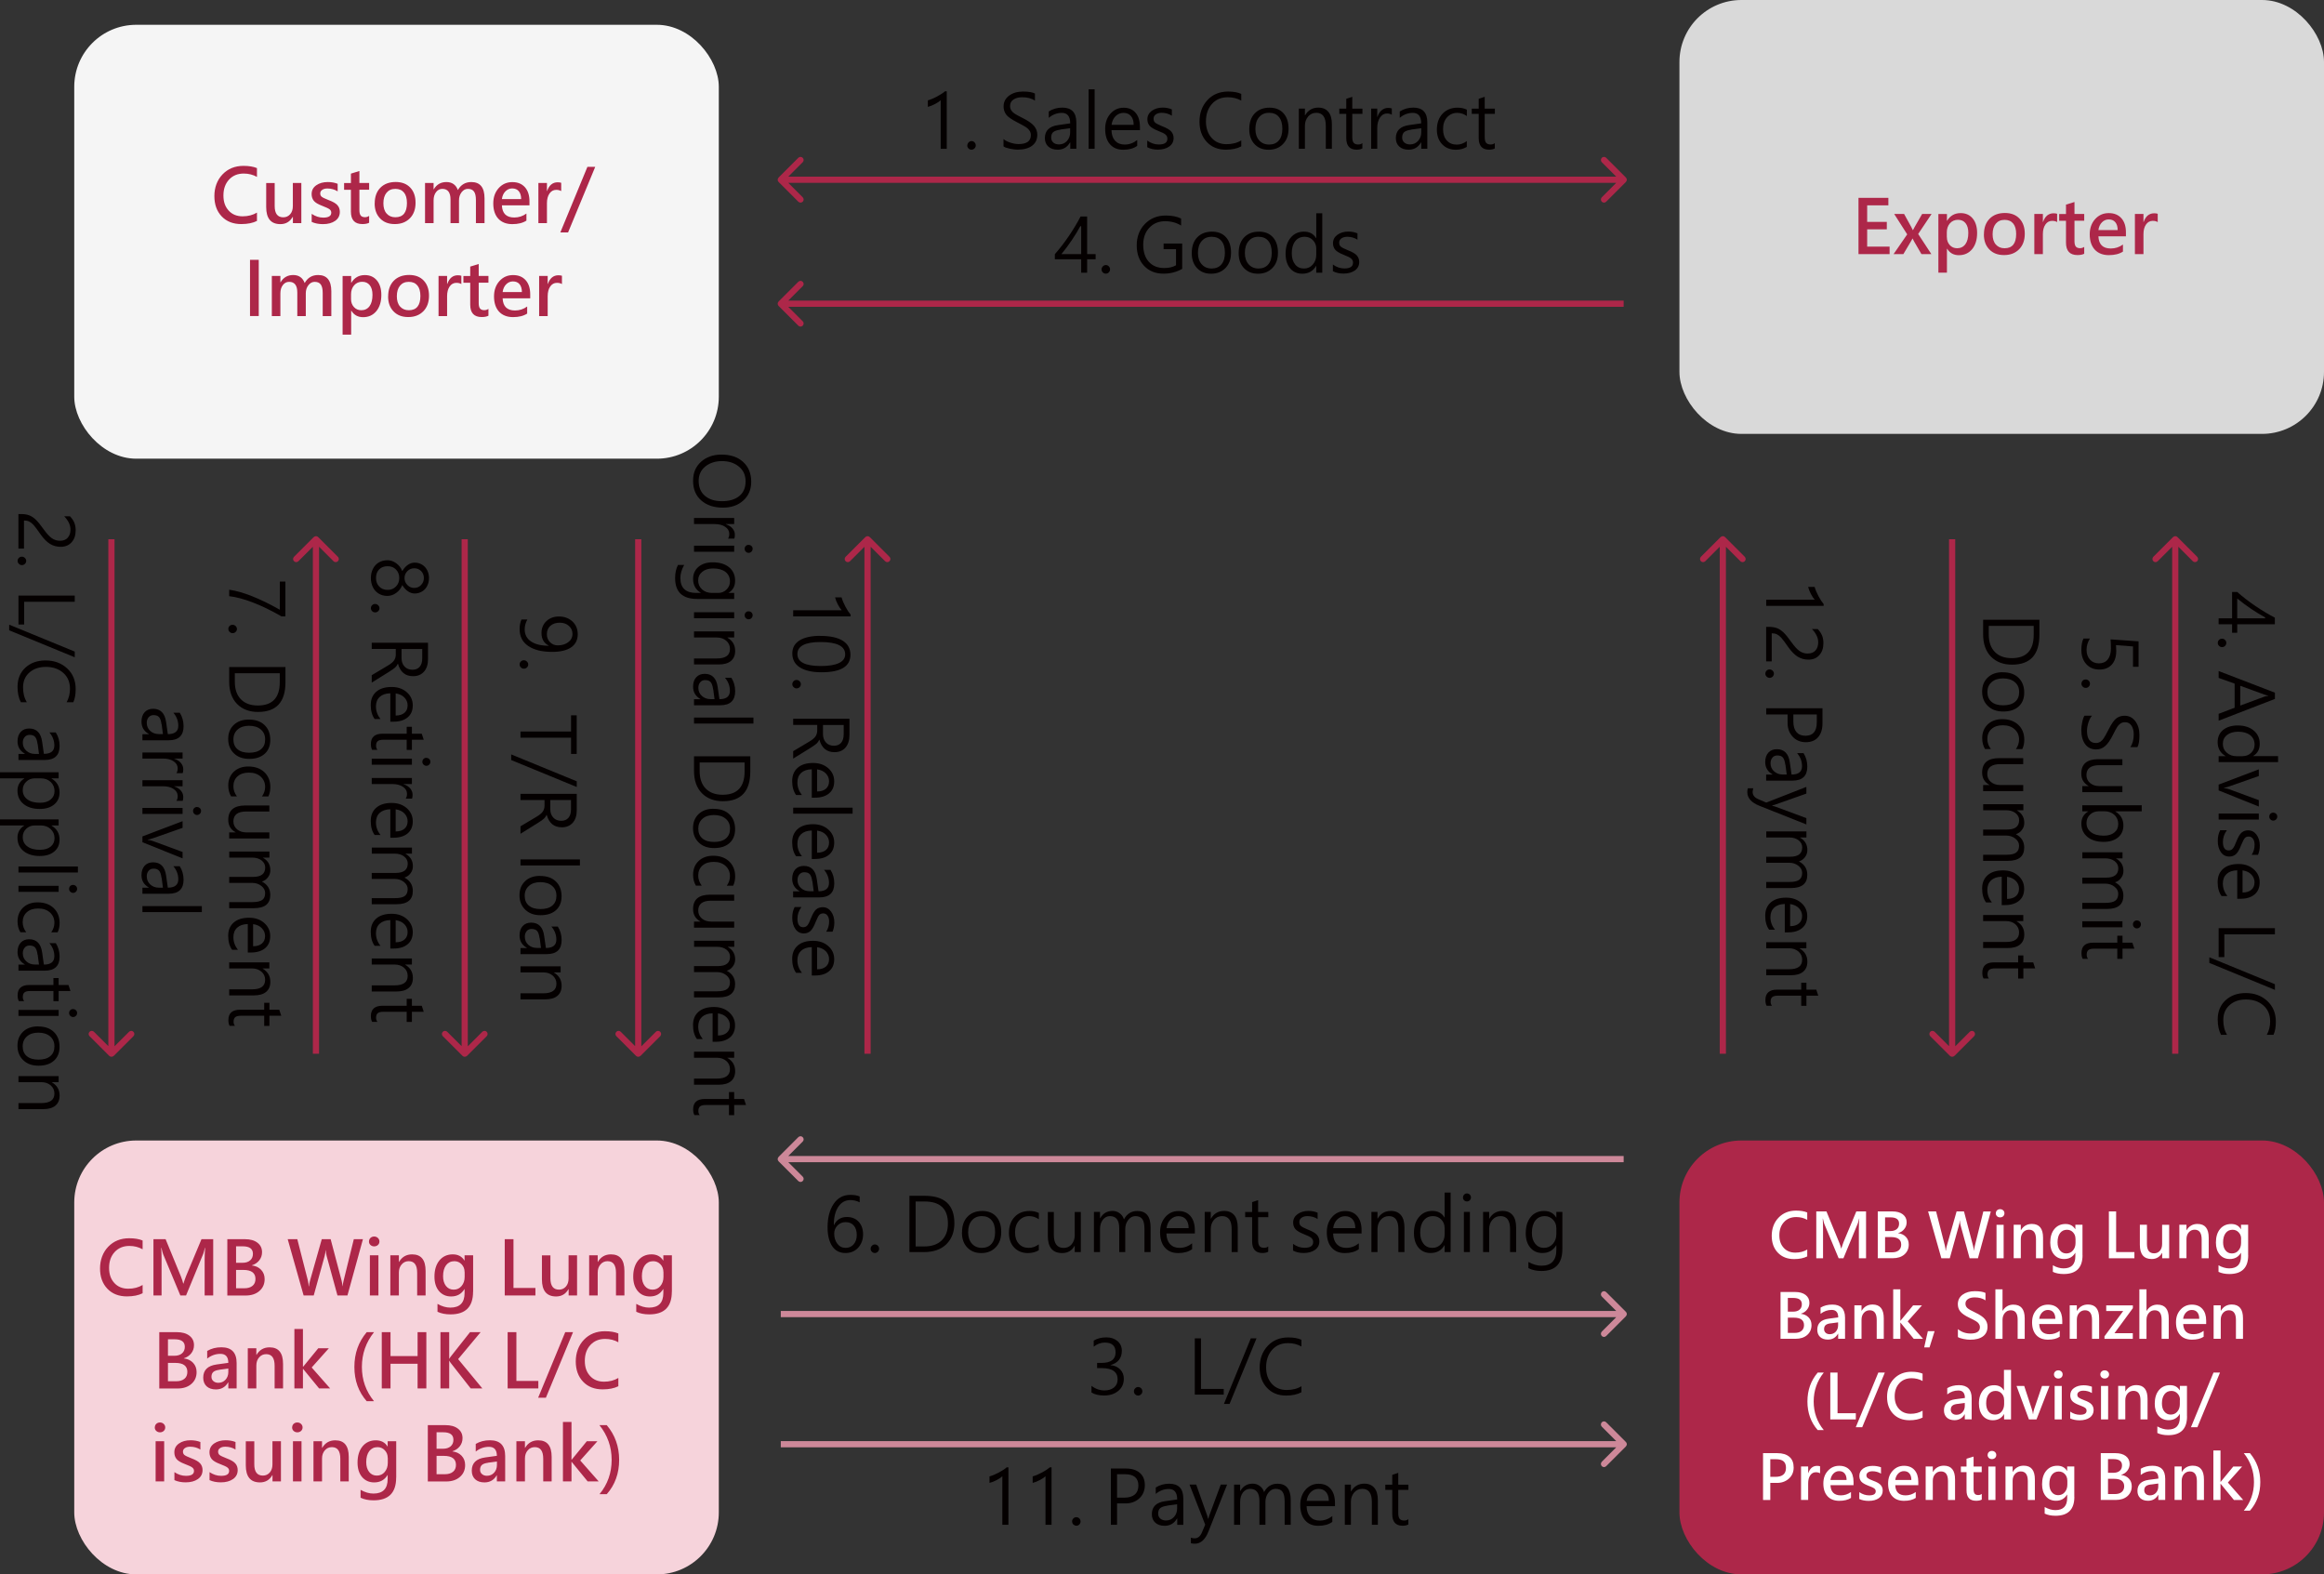 <?xml version="1.0" encoding="UTF-8"?>
<svg id="_圖層_2" data-name="圖層 2" xmlns="http://www.w3.org/2000/svg" viewBox="0 0 374.98 254">
  <rect x="0" y="0" width="374.98" height="254" fill="#333333" stroke="none"/>
  <defs>
    <style>
      .cls-1 {
        fill: #cd8899;
      }

      .cls-1, .cls-2, .cls-3, .cls-4, .cls-5, .cls-6, .cls-7 {
        stroke-width: 0px;
      }

      .cls-2 {
        fill: #d9d9d9;
      }

      .cls-3 {
        fill: #ad2749;
      }

      .cls-4 {
        fill: #fff;
      }

      .cls-5 {
        fill: #f6d3db;
      }

      .cls-6 {
        fill: #f5f5f5;
      }

      .cls-7 {
        fill: #040000;
      }
    </style>
  </defs>
  <g id="_圖層_1-2" data-name="圖層 1">
    <rect class="cls-2" x="270.98" width="104" height="70" rx="10" ry="10"/>
    <path class="cls-3" d="M277.63,86.65c.2-.2.51-.2.71,0l3.18,3.18c.19.2.19.51,0,.71-.2.2-.51.2-.71,0l-2.83-2.83-2.83,2.83c-.2.2-.51.2-.71,0-.19-.2-.19-.51,0-.71l3.18-3.18ZM277.48,170v-83h1v83h-1Z"/>
    <path class="cls-3" d="M315.34,170.35c-.2.19-.51.19-.71,0l-3.18-3.18c-.19-.2-.19-.51,0-.71.2-.2.51-.2.71,0l2.83,2.83,2.83-2.83c.2-.2.51-.2.71,0,.19.2.19.51,0,.71l-3.18,3.18ZM314.48,170v-83h1v83h-1Z"/>
    <path class="cls-3" d="M350.63,86.65c.2-.2.51-.2.71,0l3.18,3.18c.19.2.19.51,0,.71-.2.2-.51.2-.71,0l-2.83-2.83-2.83,2.83c-.2.2-.51.2-.71,0-.19-.2-.19-.51,0-.71l3.18-3.18ZM350.48,170v-83h1v83h-1Z"/>
    <rect class="cls-3" x="270.98" y="184" width="104" height="70" rx="10" ry="10"/>
    <path class="cls-4" d="M291.6,202.7c-.56.28-1.26.43-2.11.43-1.09,0-1.97-.34-2.63-1.03-.66-.69-.99-1.6-.99-2.73s.36-2.15,1.09-2.91c.73-.76,1.67-1.15,2.83-1.15.73,0,1.33.1,1.81.3v1.19c-.53-.3-1.12-.45-1.77-.45-.82,0-1.49.27-1.98.81-.5.54-.75,1.25-.75,2.12s.23,1.51.7,2.03c.47.52,1.1.78,1.88.78.73,0,1.37-.17,1.92-.5v1.11ZM299.93,203v-4.88c0-.43.02-.93.07-1.52h-.03c-.1.42-.17.7-.23.82l-2.3,5.58h-.77l-2.31-5.53c-.06-.14-.13-.43-.23-.87h-.03c.03.46.05,1.01.05,1.65v4.75h-1.09v-7.56h1.64l2.05,5c.16.39.27.71.32.97h.03c.06-.21.18-.53.34-.99l2.08-4.98h1.57v7.56h-1.16ZM302.98,203v-7.56h2.36c.71,0,1.27.16,1.68.47.41.32.62.74.62,1.27,0,.42-.12.78-.38,1.1-.25.32-.58.54-.99.66v.02c.51.06.93.25,1.24.58.32.33.47.74.47,1.25,0,.66-.24,1.19-.71,1.6-.47.4-1.09.6-1.86.6h-2.45ZM304.16,196.4v2.21h.85c.45,0,.79-.11,1.04-.32.25-.21.37-.51.37-.88,0-.67-.46-1.01-1.38-1.01h-.88ZM304.16,199.58v2.46h1.1c.48,0,.85-.11,1.11-.33.26-.22.39-.53.39-.92,0-.8-.54-1.21-1.63-1.21h-.99ZM321.22,195.44l-2.08,7.56h-1.34l-1.45-5.29c-.07-.25-.11-.52-.12-.8h-.02c-.03.3-.07.56-.14.79l-1.47,5.3h-1.36l-2.14-7.56h1.29l1.42,5.53c.06.24.1.51.12.8h.04c.01-.22.07-.49.16-.81l1.57-5.52h1.19l1.47,5.58c.05.2.1.45.13.75h.02c.01-.24.06-.5.13-.77l1.37-5.55h1.23ZM322.03,195.74c0-.19.07-.35.19-.47.13-.13.3-.19.5-.19s.37.06.5.19c.14.12.2.28.2.47s-.07.35-.2.48c-.14.12-.3.18-.5.18s-.37-.06-.5-.19-.2-.29-.2-.47ZM322.14,203v-5.4h1.15v5.4h-1.15ZM329.65,203h-1.14v-3.05c0-1.04-.38-1.56-1.13-1.56-.38,0-.7.14-.95.43-.25.29-.37.65-.37,1.09v3.08h-1.15v-5.4h1.15v.88h.02c.4-.67.99-1.01,1.76-1.01,1.21,0,1.81.74,1.81,2.23v3.3ZM336.02,202.5c0,2.02-1.01,3.04-3.04,3.04-.69,0-1.27-.12-1.75-.35v-1.06c.59.33,1.17.5,1.72.5,1.28,0,1.91-.65,1.91-1.96v-.54h-.02c-.4.66-.99.99-1.79.99-.68,0-1.22-.24-1.63-.72-.41-.49-.61-1.13-.61-1.94,0-.91.22-1.64.67-2.18.45-.54,1.05-.81,1.79-.81.71,0,1.23.28,1.57.83h.02v-.71h1.15v4.9ZM334.88,199.84c0-.4-.13-.74-.39-1.02-.26-.28-.59-.42-.98-.42-.47,0-.84.18-1.12.54-.27.36-.4.85-.4,1.48,0,.55.13.99.39,1.31.26.33.6.49,1.03.49s.79-.16,1.06-.48c.28-.32.42-.73.42-1.22v-.67ZM344.4,203h-4.13v-7.56h1.17v6.56h2.95v1.01ZM350.01,203h-1.14v-.85h-.03c-.37.65-.93.97-1.66.97-1.27,0-1.91-.76-1.91-2.29v-3.24h1.14v3.1c0,1.01.39,1.51,1.16,1.51.38,0,.69-.14.93-.41.24-.28.36-.64.36-1.09v-3.1h1.14v5.4ZM356.38,203h-1.14v-3.05c0-1.04-.38-1.56-1.13-1.56-.38,0-.7.14-.95.43-.25.29-.37.65-.37,1.09v3.08h-1.15v-5.4h1.15v.88h.02c.4-.67.99-1.01,1.76-1.01,1.21,0,1.81.74,1.81,2.23v3.3ZM362.75,202.5c0,2.02-1.01,3.04-3.04,3.04-.69,0-1.27-.12-1.75-.35v-1.06c.59.33,1.17.5,1.72.5,1.28,0,1.91-.65,1.91-1.96v-.54h-.02c-.4.66-.99.99-1.79.99-.68,0-1.22-.24-1.63-.72-.41-.49-.61-1.13-.61-1.94,0-.91.22-1.64.67-2.18.45-.54,1.05-.81,1.79-.81s1.23.28,1.57.83h.02v-.71h1.15v4.9ZM361.61,199.84c0-.4-.13-.74-.4-1.02-.26-.28-.59-.42-.98-.42-.47,0-.85.18-1.12.54-.27.36-.41.85-.41,1.48,0,.55.13.99.39,1.31.26.33.6.49,1.03.49s.79-.16,1.06-.48c.28-.32.42-.73.42-1.22v-.67ZM287.29,216v-7.56h2.36c.71,0,1.27.16,1.68.47.41.32.62.74.62,1.27,0,.42-.12.78-.38,1.1-.25.32-.58.54-.99.66v.02c.51.06.93.25,1.24.58.32.33.47.74.47,1.25,0,.66-.24,1.19-.71,1.6-.47.4-1.09.6-1.86.6h-2.45ZM288.47,209.4v2.21h.85c.45,0,.79-.11,1.04-.32.25-.21.37-.51.37-.88,0-.67-.46-1.01-1.38-1.01h-.88ZM288.47,212.58v2.46h1.1c.48,0,.85-.11,1.11-.33.26-.22.4-.53.4-.92,0-.8-.54-1.21-1.63-1.21h-.99ZM293.74,210.96c.55-.33,1.19-.49,1.91-.49,1.36,0,2.05.7,2.05,2.11v3.41h-1.11v-.82h-.02c-.37.63-.91.95-1.64.95-.53,0-.95-.14-1.26-.43-.3-.29-.45-.67-.45-1.16,0-1.02.6-1.61,1.81-1.78l1.57-.21c0-.8-.35-1.21-1.06-1.21-.65,0-1.24.21-1.79.63v-1.01ZM295.39,213.49c-.39.05-.67.15-.83.3-.16.15-.24.36-.24.65,0,.24.09.43.26.59.17.15.39.22.66.22.38,0,.7-.13.96-.4.25-.27.38-.62.38-1.03v-.48l-1.19.16ZM303.95,216h-1.14v-3.05c0-1.04-.38-1.56-1.13-1.56-.38,0-.7.14-.95.43-.25.29-.37.65-.37,1.09v3.08h-1.15v-5.4h1.15v.88h.02c.4-.67.99-1.01,1.76-1.01,1.21,0,1.81.74,1.81,2.23v3.3ZM310.28,216h-1.49l-2.15-2.62h-.02v2.62h-1.15v-7.99h1.15v5.07h.02l2.04-2.48h1.43l-2.3,2.58,2.48,2.82ZM312.15,214.76l-.82,2.62h-.86l.59-2.62h1.09ZM315.91,214.43c.58.47,1.26.71,2.05.71,1,0,1.5-.34,1.5-1.03,0-.2-.06-.38-.17-.54-.11-.16-.26-.3-.45-.41-.18-.12-.55-.31-1.11-.58-.68-.32-1.16-.66-1.43-.99-.27-.34-.4-.73-.4-1.18,0-.65.26-1.16.77-1.54.52-.37,1.17-.56,1.97-.56.76,0,1.33.09,1.72.28v1.2c-.47-.32-1.05-.48-1.74-.48-.45,0-.81.09-1.08.27-.27.18-.41.42-.41.74,0,.28.1.51.3.7.2.18.62.43,1.27.73.75.35,1.27.71,1.56,1.06.29.35.43.76.43,1.22,0,.68-.25,1.21-.74,1.57-.49.36-1.18.54-2.06.54-.32,0-.68-.04-1.07-.12-.39-.08-.7-.18-.91-.31v-1.26ZM326.7,216h-1.15v-3.1c0-1.01-.37-1.51-1.12-1.51-.38,0-.69.14-.94.43-.25.29-.38.66-.38,1.11v3.07h-1.15v-7.99h1.15v3.46h.02c.41-.66.99-.99,1.73-.99,1.22,0,1.83.73,1.83,2.21v3.32ZM332.74,213.61h-3.71c.05,1.09.6,1.64,1.67,1.64.6,0,1.14-.18,1.64-.54v.95c-.48.32-1.11.47-1.9.47s-1.43-.24-1.88-.73c-.45-.49-.68-1.17-.68-2.05s.24-1.52.73-2.06c.49-.54,1.1-.81,1.83-.81s1.3.23,1.7.69c.41.46.61,1.09.61,1.9v.54ZM331.63,212.77c0-.46-.11-.82-.32-1.06-.21-.25-.51-.37-.89-.37-.35,0-.65.13-.91.39-.26.26-.42.61-.48,1.04h2.59ZM338.69,216h-1.14v-3.05c0-1.04-.38-1.56-1.13-1.56-.38,0-.7.14-.95.43-.25.29-.37.65-.37,1.09v3.08h-1.15v-5.4h1.15v.88h.03c.4-.67.99-1.01,1.76-1.01,1.21,0,1.81.74,1.81,2.23v3.3ZM344.14,216h-4.58v-.41l3.02-4.08h-2.74v-.91h4.3v.45l-2.97,4.04h2.96v.91ZM349.93,216h-1.15v-3.1c0-1.01-.37-1.51-1.12-1.51-.38,0-.69.14-.94.43-.25.29-.38.66-.38,1.11v3.07h-1.15v-7.99h1.15v3.46h.03c.41-.66.99-.99,1.73-.99,1.22,0,1.83.73,1.83,2.21v3.32ZM355.97,213.61h-3.71c.05,1.09.6,1.64,1.66,1.64.6,0,1.15-.18,1.64-.54v.95c-.48.32-1.11.47-1.9.47s-1.43-.24-1.88-.73c-.45-.49-.68-1.17-.68-2.05s.24-1.52.73-2.06c.49-.54,1.1-.81,1.83-.81s1.3.23,1.7.69c.41.46.61,1.09.61,1.9v.54ZM354.85,212.77c0-.46-.11-.82-.32-1.06-.21-.25-.5-.37-.89-.37-.35,0-.65.13-.91.39-.26.26-.42.61-.48,1.04h2.59ZM361.91,216h-1.14v-3.05c0-1.04-.38-1.56-1.13-1.56-.38,0-.7.14-.95.43-.25.29-.37.65-.37,1.09v3.08h-1.15v-5.4h1.15v.88h.02c.4-.67.99-1.01,1.76-1.01,1.21,0,1.81.74,1.81,2.23v3.3ZM293.29,230.72c-1.1-1.25-1.66-2.78-1.66-4.61s.55-3.36,1.66-4.67h.98c-1.09,1.36-1.63,2.92-1.63,4.67s.54,3.28,1.63,4.61h-.98ZM299.45,229h-4.13v-7.56h1.17v6.56h2.95v1.01ZM304.12,221.44l-3.65,8.82h-1.04l3.64-8.82h1.05ZM310.21,228.7c-.56.28-1.26.43-2.11.43-1.09,0-1.97-.34-2.63-1.03-.66-.69-.99-1.6-.99-2.73s.36-2.15,1.09-2.91c.73-.76,1.68-1.15,2.83-1.15.73,0,1.33.1,1.81.3v1.19c-.53-.3-1.12-.45-1.77-.45-.82,0-1.48.27-1.98.81-.5.54-.75,1.25-.75,2.12s.23,1.51.7,2.03c.47.52,1.1.78,1.88.78.73,0,1.37-.17,1.92-.5v1.11ZM314.17,223.96c.55-.33,1.19-.49,1.91-.49,1.36,0,2.05.7,2.05,2.11v3.41h-1.11v-.82h-.02c-.37.63-.92.95-1.64.95-.53,0-.95-.14-1.25-.43-.3-.29-.45-.67-.45-1.16,0-1.02.6-1.61,1.81-1.78l1.57-.21c0-.8-.35-1.21-1.06-1.21-.65,0-1.24.21-1.79.63v-1.01ZM315.83,226.49c-.39.05-.67.15-.83.3-.16.15-.24.36-.24.65,0,.24.09.43.26.59.17.15.39.22.66.22.38,0,.7-.13.96-.4.25-.27.38-.62.38-1.03v-.48l-1.19.16ZM324.5,229h-1.14v-.85h-.02c-.39.65-.99.98-1.79.98-.68,0-1.23-.24-1.64-.73-.4-.49-.61-1.15-.61-1.97,0-.9.23-1.61.68-2.15.46-.54,1.05-.8,1.78-.8s1.25.28,1.56.83h.02v-3.3h1.14v7.99ZM323.36,225.84c0-.41-.13-.75-.4-1.03-.26-.28-.59-.41-.98-.41-.46,0-.83.18-1.1.53-.27.35-.41.84-.41,1.46,0,.57.13,1.01.39,1.34.26.33.61.49,1.05.49s.78-.16,1.05-.48c.27-.33.41-.74.41-1.23v-.66ZM330.69,223.6l-2.1,5.4h-1.22l-2-5.4h1.24l1.22,3.71c.1.32.17.6.19.83h.02c.03-.27.09-.53.17-.8l1.27-3.74h1.21ZM331.41,221.74c0-.19.07-.35.2-.47.13-.13.3-.19.5-.19s.37.06.5.19c.14.12.2.28.2.47s-.07.35-.2.48c-.14.12-.3.18-.5.18s-.37-.06-.5-.19c-.13-.13-.2-.29-.2-.47ZM331.52,229v-5.4h1.15v5.4h-1.15ZM334.03,227.74c.5.34,1.03.51,1.57.51.72,0,1.07-.22,1.07-.66,0-.19-.07-.34-.22-.45-.15-.12-.49-.28-1.01-.47-.55-.21-.92-.44-1.11-.67-.19-.24-.29-.54-.29-.9,0-.5.21-.89.62-1.18.42-.29.93-.43,1.55-.43.47,0,.91.08,1.32.23v1.02c-.41-.25-.87-.38-1.38-.38-.29,0-.52.06-.7.18-.18.12-.27.28-.27.47s.07.34.2.45c.13.11.44.26.91.44.59.21.98.44,1.2.69.21.24.32.54.32.9,0,.51-.21.91-.62,1.21-.42.29-.96.44-1.64.44-.58,0-1.08-.1-1.52-.3v-1.08ZM338.89,221.74c0-.19.07-.35.2-.47.13-.13.3-.19.5-.19s.37.06.5.19c.14.12.21.28.21.47s-.07.35-.21.48c-.14.12-.3.18-.5.18s-.36-.06-.5-.19c-.13-.13-.2-.29-.2-.47ZM339,229v-5.4h1.15v5.4h-1.15ZM346.51,229h-1.14v-3.05c0-1.04-.38-1.56-1.13-1.56-.38,0-.7.14-.95.43-.25.29-.37.65-.37,1.09v3.08h-1.15v-5.4h1.15v.88h.02c.4-.67.99-1.01,1.76-1.01,1.21,0,1.81.74,1.81,2.23v3.3ZM352.88,228.5c0,2.02-1.01,3.04-3.04,3.04-.69,0-1.27-.12-1.75-.35v-1.06c.59.33,1.17.5,1.72.5,1.28,0,1.91-.65,1.91-1.96v-.54h-.02c-.4.66-.99.99-1.79.99-.68,0-1.22-.24-1.63-.72-.41-.49-.61-1.13-.61-1.94,0-.91.22-1.64.67-2.18.45-.54,1.05-.81,1.79-.81s1.23.28,1.57.83h.02v-.71h1.15v4.9ZM351.74,225.84c0-.4-.13-.74-.4-1.02-.26-.28-.59-.42-.98-.42-.47,0-.85.18-1.12.54-.27.36-.41.85-.41,1.48,0,.55.13.99.39,1.31.26.33.6.49,1.03.49s.79-.16,1.06-.48c.28-.32.41-.73.41-1.22v-.67ZM358.2,221.44l-3.65,8.82h-1.04l3.64-8.82h1.05ZM285.64,239.23v2.77h-1.17v-7.56h2.29c.86,0,1.51.2,1.97.6.46.39.68.97.68,1.72s-.27,1.37-.82,1.83c-.54.46-1.21.68-2.02.65h-.93ZM285.64,235.42v2.84h.84c1.13,0,1.69-.49,1.69-1.46s-.54-1.38-1.63-1.38h-.91ZM293.66,237.69c-.17-.11-.39-.17-.67-.17-.37,0-.67.16-.9.49-.23.32-.34.76-.34,1.29v2.69h-1.15v-5.4h1.15v1.07h.02c.27-.78.74-1.17,1.42-1.17.2,0,.36.02.48.07v1.12ZM299.06,239.61h-3.71c.05,1.09.6,1.64,1.67,1.64.6,0,1.14-.18,1.64-.54v.95c-.48.32-1.12.47-1.9.47s-1.43-.24-1.88-.73c-.45-.49-.68-1.17-.68-2.05s.24-1.52.73-2.06c.49-.54,1.1-.81,1.83-.81s1.3.23,1.7.69c.41.46.61,1.09.61,1.9v.54ZM297.95,238.77c0-.46-.11-.82-.32-1.06-.21-.25-.5-.37-.89-.37-.35,0-.65.13-.91.39-.26.26-.42.61-.48,1.04h2.59ZM300.01,240.74c.51.34,1.03.51,1.57.51.72,0,1.07-.22,1.07-.66,0-.19-.08-.34-.23-.45-.15-.12-.49-.28-1.01-.47-.55-.21-.92-.44-1.11-.67-.19-.24-.29-.54-.29-.9,0-.5.21-.89.62-1.18.42-.29.93-.43,1.55-.43.47,0,.91.08,1.32.23v1.02c-.41-.25-.87-.38-1.38-.38-.29,0-.52.06-.7.18-.18.12-.27.28-.27.47s.07.34.2.45c.13.11.44.26.91.44.59.21.99.44,1.2.69.21.24.32.54.32.9,0,.51-.21.91-.62,1.21-.42.29-.96.44-1.64.44-.58,0-1.09-.1-1.52-.3v-1.08ZM309.51,239.61h-3.71c.05,1.09.6,1.64,1.67,1.64.6,0,1.14-.18,1.64-.54v.95c-.48.32-1.11.47-1.9.47s-1.43-.24-1.88-.73c-.45-.49-.68-1.17-.68-2.05s.24-1.52.73-2.06c.49-.54,1.1-.81,1.83-.81s1.3.23,1.7.69c.41.46.61,1.09.61,1.9v.54ZM308.4,238.77c0-.46-.11-.82-.32-1.06-.21-.25-.51-.37-.89-.37-.35,0-.65.13-.91.39-.26.26-.42.61-.48,1.04h2.59ZM315.45,242h-1.14v-3.05c0-1.04-.38-1.56-1.13-1.56-.38,0-.7.14-.95.43-.25.29-.37.65-.37,1.09v3.08h-1.15v-5.4h1.15v.88h.02c.4-.67.99-1.01,1.76-1.01,1.21,0,1.81.74,1.81,2.23v3.3ZM319.75,241.94c-.21.12-.52.18-.91.18-1.03,0-1.54-.56-1.54-1.67v-2.94h-.91v-.91h.91v-1.26l1.14-.35v1.61h1.31v.91h-1.31v2.74c0,.34.06.58.18.73.12.15.31.22.58.22.2,0,.39-.06.56-.18v.91ZM320.71,234.74c0-.19.06-.35.19-.47.13-.13.3-.19.5-.19s.37.06.5.19c.14.12.2.28.2.47s-.07.35-.2.48c-.14.12-.3.18-.5.18s-.37-.06-.5-.19c-.13-.13-.2-.29-.2-.47ZM320.82,242v-5.4h1.15v5.4h-1.15ZM328.33,242h-1.14v-3.05c0-1.04-.38-1.56-1.13-1.56-.38,0-.7.14-.95.43-.25.29-.37.65-.37,1.09v3.08h-1.15v-5.4h1.15v.88h.02c.4-.67.99-1.01,1.76-1.01,1.21,0,1.81.74,1.81,2.23v3.3ZM334.7,241.5c0,2.02-1.01,3.04-3.04,3.04-.69,0-1.27-.12-1.75-.35v-1.06c.59.33,1.17.5,1.72.5,1.28,0,1.91-.65,1.91-1.96v-.54h-.02c-.4.66-.99.99-1.79.99-.68,0-1.22-.24-1.63-.72-.41-.49-.61-1.13-.61-1.94,0-.91.22-1.64.67-2.18.45-.54,1.05-.81,1.79-.81.71,0,1.23.28,1.57.83h.02v-.71h1.15v4.9ZM333.56,238.84c0-.4-.13-.74-.39-1.02-.26-.28-.59-.42-.98-.42-.47,0-.85.18-1.12.54-.27.36-.4.85-.4,1.48,0,.55.13.99.39,1.31.26.33.6.49,1.03.49s.79-.16,1.06-.48c.28-.32.42-.73.42-1.22v-.67ZM338.96,242v-7.56h2.36c.71,0,1.27.16,1.68.47.41.32.62.74.62,1.27,0,.42-.13.78-.38,1.1-.25.32-.58.54-.99.66v.02c.51.06.93.25,1.24.58.32.33.47.74.47,1.25,0,.66-.24,1.19-.71,1.6-.47.4-1.09.6-1.86.6h-2.45ZM340.13,235.4v2.21h.85c.45,0,.79-.11,1.04-.32.25-.21.37-.51.37-.88,0-.67-.46-1.01-1.38-1.01h-.88ZM340.13,238.58v2.46h1.1c.48,0,.85-.11,1.11-.33.26-.22.4-.53.4-.92,0-.8-.54-1.21-1.63-1.21h-.99ZM345.4,236.96c.55-.33,1.19-.49,1.91-.49,1.36,0,2.05.7,2.05,2.11v3.41h-1.11v-.82h-.02c-.37.63-.91.95-1.64.95-.53,0-.95-.14-1.26-.43-.3-.29-.45-.67-.45-1.16,0-1.02.6-1.61,1.81-1.78l1.57-.21c0-.8-.35-1.21-1.06-1.21-.65,0-1.24.21-1.79.63v-1.01ZM347.05,239.49c-.39.05-.67.15-.83.3-.16.15-.24.36-.24.65,0,.24.09.43.26.59.17.15.39.22.66.22.38,0,.7-.13.96-.4.25-.27.38-.62.38-1.03v-.48l-1.19.16ZM355.61,242h-1.14v-3.05c0-1.04-.38-1.56-1.13-1.56-.38,0-.7.14-.95.43-.25.29-.37.65-.37,1.09v3.08h-1.15v-5.4h1.15v.88h.02c.4-.67.99-1.01,1.76-1.01,1.21,0,1.81.74,1.81,2.23v3.3ZM361.94,242h-1.49l-2.15-2.62h-.02v2.62h-1.15v-7.99h1.15v5.07h.02l2.04-2.48h1.43l-2.3,2.58,2.48,2.82ZM362.04,243.72c1.09-1.33,1.64-2.87,1.64-4.61s-.55-3.3-1.64-4.67h.99c1.11,1.32,1.67,2.87,1.67,4.67s-.56,3.36-1.67,4.61h-.98Z"/>
    <rect class="cls-6" x="11.98" y="4" width="104" height="70" rx="10" ry="10"/>
    <rect class="cls-5" x="11.98" y="184" width="104" height="70" rx="10" ry="10"/>
    <path class="cls-1" d="M125.63,186.65c-.2.2-.2.51,0,.71l3.18,3.18c.2.2.51.2.71,0,.2-.2.2-.51,0-.71l-2.83-2.83,2.83-2.83c.2-.2.2-.51,0-.71-.2-.2-.51-.2-.71,0l-3.18,3.18ZM125.98,187.5h136v-1H125.98v1Z"/>
    <path class="cls-1" d="M262.34,212.35c.2-.2.2-.51,0-.71l-3.18-3.18c-.2-.2-.51-.2-.71,0-.19.2-.19.51,0,.71l2.83,2.83-2.83,2.83c-.19.2-.19.51,0,.71.2.2.51.2.71,0l3.18-3.18ZM125.98,212.5h136v-1H125.98v1Z"/>
    <path class="cls-1" d="M262.34,233.35c.2-.2.2-.51,0-.71l-3.18-3.18c-.2-.2-.51-.2-.71,0-.19.2-.19.51,0,.71l2.83,2.83-2.83,2.83c-.19.2-.19.51,0,.71.2.2.51.2.71,0l3.18-3.18ZM125.98,233.5h136v-1H125.98v1Z"/>
    <path class="cls-3" d="M18.34,170.35c-.2.19-.51.19-.71,0l-3.18-3.18c-.2-.2-.2-.51,0-.71.2-.2.51-.2.71,0l2.83,2.83,2.83-2.83c.2-.2.51-.2.71,0,.2.2.2.51,0,.71l-3.18,3.18ZM18.48,87v83h-1v-83h1Z"/>
    <path class="cls-3" d="M50.63,86.65c.2-.2.51-.2.71,0l3.18,3.18c.2.2.2.51,0,.71-.2.2-.51.2-.71,0l-2.83-2.83-2.83,2.83c-.2.2-.51.2-.71,0-.2-.2-.2-.51,0-.71l3.18-3.18ZM51.48,87v83h-1v-83h1Z"/>
    <path class="cls-3" d="M75.34,170.35c-.2.19-.51.19-.71,0l-3.18-3.18c-.2-.2-.2-.51,0-.71.2-.2.51-.2.71,0l2.83,2.83,2.83-2.83c.2-.2.51-.2.71,0,.2.2.2.51,0,.71l-3.18,3.18ZM75.48,87v83h-1v-83h1Z"/>
    <path class="cls-3" d="M103.34,170.35c-.2.19-.51.19-.71,0l-3.18-3.18c-.2-.2-.2-.51,0-.71.2-.2.51-.2.71,0l2.83,2.83,2.83-2.83c.2-.2.51-.2.71,0,.19.2.19.51,0,.71l-3.18,3.18ZM103.48,87v83h-1v-83h1Z"/>
    <path class="cls-3" d="M139.63,86.65c.2-.2.51-.2.71,0l3.18,3.18c.2.2.2.51,0,.71-.2.2-.51.2-.71,0l-2.83-2.83-2.83,2.83c-.2.2-.51.2-.71,0-.2-.2-.2-.51,0-.71l3.18-3.18ZM140.48,87v83h-1v-83h1Z"/>
    <path class="cls-3" d="M125.63,28.65c-.2.2-.2.51,0,.71l3.18,3.18c.2.2.51.2.71,0,.2-.2.2-.51,0-.71l-2.83-2.83,2.83-2.83c.2-.2.2-.51,0-.71-.2-.2-.51-.2-.71,0l-3.18,3.18ZM262.34,29.35c.2-.2.2-.51,0-.71l-3.18-3.18c-.2-.2-.51-.2-.71,0-.19.2-.19.51,0,.71l2.83,2.83-2.83,2.83c-.19.2-.19.51,0,.71.2.2.51.2.71,0l3.18-3.18ZM125.98,29.5h136v-1H125.98v1Z"/>
    <path class="cls-3" d="M125.63,48.65c-.2.2-.2.51,0,.71l3.18,3.18c.2.2.51.2.71,0,.2-.2.2-.51,0-.71l-2.83-2.83,2.83-2.83c.2-.2.2-.51,0-.71-.2-.2-.51-.2-.71,0l-3.18,3.18ZM125.98,49.5h136v-1H125.98v1Z"/>
    <path class="cls-3" d="M41.47,35.64c-.67.34-1.52.51-2.54.51-1.31,0-2.37-.41-3.16-1.24-.79-.83-1.18-1.92-1.18-3.28s.44-2.58,1.31-3.49c.88-.92,2.01-1.38,3.39-1.38.87,0,1.6.12,2.17.36v1.42c-.64-.36-1.35-.54-2.13-.54-.99,0-1.78.33-2.38.98-.6.65-.9,1.5-.9,2.55s.28,1.82.84,2.44c.56.62,1.31.93,2.26.93.88,0,1.64-.2,2.31-.6v1.33ZM48.63,36h-1.37v-1.01h-.03c-.45.78-1.11,1.17-1.99,1.17-1.53,0-2.29-.92-2.29-2.75v-3.88h1.37v3.71c0,1.21.46,1.82,1.39,1.82.45,0,.82-.17,1.11-.5.29-.33.43-.77.43-1.31v-3.73h1.37v6.48ZM50.27,34.49c.61.41,1.23.62,1.89.62.86,0,1.29-.27,1.29-.8,0-.22-.09-.4-.27-.54-.18-.14-.58-.33-1.21-.57-.66-.25-1.11-.52-1.34-.81-.23-.29-.35-.65-.35-1.08,0-.6.25-1.07.75-1.42.5-.35,1.12-.52,1.86-.52.57,0,1.1.09,1.59.28v1.22c-.49-.3-1.04-.46-1.65-.46-.35,0-.63.07-.84.22-.21.14-.32.33-.32.57s.08.41.23.54c.16.13.53.31,1.1.53.7.26,1.18.53,1.44.83.26.29.39.65.39,1.08,0,.61-.25,1.1-.75,1.45s-1.16.53-1.97.53c-.7,0-1.3-.12-1.82-.36v-1.3ZM59.57,35.93c-.25.14-.62.22-1.1.22-1.23,0-1.85-.67-1.85-2v-3.53h-1.1v-1.09h1.1v-1.52l1.37-.42v1.93h1.57v1.09h-1.57v3.29c0,.4.07.69.21.87.14.18.38.27.69.27.25,0,.47-.07.67-.21v1.1ZM60.46,32.82c0-1.07.3-1.91.91-2.53.61-.62,1.44-.93,2.48-.93.99,0,1.77.3,2.34.9.57.6.86,1.41.86,2.45s-.3,1.88-.91,2.5-1.41.94-2.43.94-1.79-.3-2.38-.91c-.59-.61-.88-1.41-.88-2.43ZM61.86,32.79c0,.71.17,1.27.52,1.66.35.4.82.6,1.41.6,1.25,0,1.87-.77,1.87-2.3,0-.74-.16-1.31-.48-1.69-.32-.39-.78-.59-1.39-.59s-1.08.21-1.42.62c-.34.41-.51.98-.51,1.7ZM78.17,36h-1.38v-3.71c0-.64-.1-1.1-.31-1.39-.21-.29-.54-.43-.99-.43-.39,0-.73.18-1.01.54-.28.36-.42.8-.42,1.32v3.67h-1.37v-3.81c0-1.15-.44-1.72-1.32-1.72-.41,0-.74.17-1.01.52-.27.35-.4.8-.4,1.35v3.66h-1.38v-6.48h1.38v1.02h.03c.46-.78,1.14-1.17,2.04-1.17s1.53.43,1.85,1.29c.48-.86,1.21-1.29,2.17-1.29,1.42,0,2.13.88,2.13,2.63v4ZM85.43,33.13h-4.45c.06,1.31.72,1.96,2,1.96.72,0,1.37-.21,1.96-.64v1.14c-.58.38-1.34.57-2.28.57s-1.71-.29-2.26-.88c-.54-.59-.81-1.41-.81-2.46,0-1,.29-1.82.87-2.47.59-.65,1.32-.97,2.2-.97s1.55.28,2.04.83c.49.55.73,1.31.73,2.28v.65ZM84.09,32.13c0-.55-.13-.98-.38-1.28s-.61-.45-1.07-.45c-.42,0-.78.16-1.09.47-.31.31-.5.73-.57,1.25h3.11ZM90.55,30.83c-.2-.13-.47-.2-.81-.2-.45,0-.81.2-1.08.59-.27.39-.41.91-.41,1.55v3.23h-1.38v-6.48h1.38v1.29h.03c.32-.93.89-1.4,1.7-1.4.24,0,.43.03.57.08v1.34ZM96.04,26.92l-4.38,10.58h-1.25l4.37-10.58h1.27ZM41.75,43.07h0v6.77h0v1.15h-1.41v-1.15h0v-6.77h0v-1.15h1.41v1.15ZM53.45,51h-1.38v-3.71c0-.64-.1-1.1-.31-1.39-.21-.29-.54-.43-.99-.43-.39,0-.73.18-1.01.54-.28.36-.42.8-.42,1.32v3.67h-1.37v-3.81c0-1.15-.44-1.72-1.32-1.72-.41,0-.74.17-1.01.52-.27.35-.4.8-.4,1.35v3.66h-1.38v-6.48h1.38v1.02h.03c.46-.78,1.14-1.17,2.04-1.17s1.53.43,1.85,1.29c.48-.86,1.21-1.29,2.17-1.29,1.42,0,2.13.88,2.13,2.63v4ZM56.66,50.13v3.86h-1.38v-9.46h1.38v1.08h.03c.5-.82,1.23-1.23,2.18-1.23.82,0,1.47.29,1.95.87.47.57.71,1.35.71,2.34,0,1.08-.27,1.95-.8,2.6-.54.65-1.25.98-2.15.98-.82,0-1.45-.34-1.88-1.03h-.03ZM56.64,48.27c0,.5.16.93.47,1.27.31.34.71.51,1.18.51.57,0,1.02-.22,1.34-.66.32-.44.47-1.05.47-1.83,0-.67-.15-1.18-.44-1.55-.29-.37-.7-.55-1.23-.55s-.96.19-1.29.57c-.33.38-.5.87-.5,1.45v.77ZM62.63,47.82c0-1.07.3-1.91.91-2.53.61-.62,1.44-.93,2.48-.93.99,0,1.77.3,2.34.9.57.6.86,1.41.86,2.45s-.3,1.88-.91,2.5c-.61.62-1.41.94-2.43.94s-1.79-.3-2.38-.91c-.59-.61-.88-1.41-.88-2.43ZM64.03,47.79c0,.71.17,1.27.52,1.66.35.4.82.6,1.41.6,1.25,0,1.87-.77,1.87-2.3,0-.74-.16-1.31-.48-1.69-.32-.39-.78-.59-1.39-.59s-1.08.21-1.42.62c-.34.41-.51.98-.51,1.7ZM74.44,45.83c-.2-.13-.47-.2-.81-.2-.45,0-.81.2-1.08.59-.27.39-.41.91-.41,1.55v3.23h-1.38v-6.48h1.38v1.29h.03c.32-.93.89-1.4,1.7-1.4.24,0,.43.03.57.08v1.34ZM78.82,50.93c-.25.14-.62.22-1.1.22-1.23,0-1.85-.67-1.85-2v-3.53h-1.1v-1.09h1.1v-1.52l1.37-.42v1.93h1.57v1.09h-1.57v3.29c0,.4.07.69.21.87.14.18.38.27.69.27.25,0,.47-.07.67-.21v1.1ZM85.55,48.13h-4.45c.06,1.31.72,1.96,2,1.96.72,0,1.37-.21,1.96-.64v1.14c-.58.38-1.34.57-2.28.57s-1.71-.29-2.26-.88c-.54-.59-.81-1.41-.81-2.46,0-1,.29-1.82.87-2.47.59-.65,1.32-.97,2.2-.97s1.55.28,2.04.83c.49.55.73,1.31.73,2.28v.65ZM84.21,47.13c0-.55-.13-.98-.38-1.28-.25-.3-.61-.45-1.07-.45-.42,0-.78.16-1.09.47-.31.31-.5.73-.57,1.25h3.11ZM90.67,45.83c-.2-.13-.47-.2-.81-.2-.45,0-.81.2-1.08.59-.27.39-.41.91-.41,1.55v3.23h-1.38v-6.48h1.38v1.29h.03c.32-.93.89-1.4,1.7-1.4.24,0,.43.03.57.08v1.34Z"/>
    <path class="cls-7" d="M151.78,24v-7.83c-.18.18-.47.38-.89.6-.41.22-.81.38-1.18.47v-1.05c.46-.13.97-.34,1.5-.63.54-.29.97-.57,1.27-.83h.28v9.28h-.98ZM156.08,23.46c0-.19.07-.35.21-.49.14-.14.29-.21.47-.21.19,0,.35.07.48.21.13.13.2.29.2.49s-.07.35-.21.49c-.13.13-.29.2-.48.2s-.34-.06-.47-.19c-.14-.13-.21-.3-.21-.49ZM161.92,22.43c.25.23.62.42,1.1.58.48.15.92.23,1.33.23,1.32,0,1.98-.48,1.98-1.44,0-.27-.07-.51-.21-.72-.14-.21-.32-.39-.56-.55-.23-.16-.69-.41-1.37-.76-.98-.5-1.61-.94-1.87-1.32-.26-.38-.39-.8-.39-1.27,0-.73.3-1.31.89-1.75.59-.44,1.34-.66,2.24-.66s1.55.11,1.93.32v1.15c-.53-.37-1.22-.55-2.06-.55-.57,0-1.04.12-1.41.37-.36.24-.54.58-.54,1.03,0,.27.06.51.19.71.13.2.3.37.52.52.22.15.65.38,1.28.7.89.44,1.51.87,1.87,1.29.35.42.53.89.53,1.41,0,.77-.28,1.37-.84,1.79-.56.42-1.35.63-2.36.63-.31,0-.71-.05-1.21-.15-.49-.1-.84-.22-1.04-.37v-1.2ZM169.22,17.98c.64-.41,1.37-.62,2.19-.62,1.5,0,2.26.8,2.26,2.4v4.24h-.98v-1.02h-.04c-.45.78-1.11,1.17-1.99,1.17-.64,0-1.15-.17-1.52-.51-.37-.34-.55-.8-.55-1.36,0-1.2.71-1.9,2.13-2.1l1.96-.28c0-1.12-.45-1.69-1.35-1.69-.78,0-1.49.27-2.11.8v-1.03ZM171.09,20.92c-.55.07-.94.21-1.16.4-.22.19-.32.49-.32.89,0,.32.12.59.35.79.23.2.54.3.91.3.52,0,.95-.19,1.29-.56.34-.37.51-.83.51-1.39v-.66l-1.59.21ZM175.65,24v-9.59h.97v9.59h-.97ZM183.93,21h-4.59c.02.75.22,1.32.59,1.72.38.4.89.6,1.54.6.73,0,1.4-.24,2.02-.73v.94c-.57.42-1.32.63-2.25.63s-1.61-.29-2.14-.88c-.52-.59-.78-1.42-.78-2.49,0-.98.28-1.8.84-2.44.57-.64,1.27-.97,2.12-.97s1.48.27,1.95.82.7,1.31.7,2.29v.53ZM182.92,20.14c0-.61-.15-1.08-.44-1.42-.29-.34-.69-.51-1.21-.51-.47,0-.89.17-1.25.51-.36.34-.58.81-.67,1.42h3.58ZM185.12,22.68c.57.42,1.19.63,1.86.63.92,0,1.38-.31,1.38-.93,0-.27-.1-.5-.3-.67-.2-.17-.59-.37-1.18-.59-.7-.28-1.17-.56-1.4-.84-.23-.28-.35-.63-.35-1.05,0-.55.24-1,.71-1.35.48-.34,1.06-.52,1.75-.52.56,0,1.05.1,1.49.29v1.02c-.48-.31-1.03-.47-1.65-.47-.38,0-.7.09-.94.26-.24.17-.36.4-.36.68s.08.5.25.64c.17.15.54.34,1.12.58.74.28,1.23.57,1.48.86.25.29.38.64.38,1.05,0,.58-.24,1.04-.71,1.37-.47.33-1.08.5-1.82.5-.67,0-1.24-.13-1.72-.39v-1.08ZM200.29,23.61c-.67.36-1.5.54-2.5.54-1.27,0-2.3-.42-3.08-1.26-.78-.84-1.17-1.93-1.17-3.26,0-1.4.43-2.56,1.28-3.48.85-.92,1.97-1.38,3.33-1.38.86,0,1.57.12,2.13.38v1.08c-.65-.36-1.37-.54-2.16-.54-1.08,0-1.94.36-2.58,1.09-.64.73-.96,1.66-.96,2.8,0,1.08.3,1.96.9,2.65.6.68,1.41,1.03,2.42,1.03.91,0,1.71-.2,2.38-.61v.97ZM201.57,20.84c0-1.08.29-1.93.88-2.54.59-.62,1.39-.93,2.4-.93.95,0,1.7.3,2.24.9.54.6.82,1.42.82,2.48s-.29,1.85-.88,2.47-1.36.94-2.33.94-1.69-.3-2.27-.9c-.57-.6-.86-1.4-.86-2.41ZM202.56,20.8c0,.77.2,1.38.6,1.83.4.46.94.69,1.61.69s1.21-.22,1.58-.67c.38-.45.56-1.07.56-1.88s-.19-1.46-.56-1.9c-.37-.45-.89-.67-1.58-.67s-1.21.23-1.61.7c-.4.46-.6,1.1-.6,1.9ZM214.9,24h-.98v-3.7c0-1.4-.51-2.1-1.53-2.1-.54,0-.97.2-1.32.6-.34.4-.52.9-.52,1.5v3.7h-.98v-6.48h.98v1.08h.03c.48-.82,1.19-1.24,2.13-1.24.71,0,1.25.23,1.63.69.38.46.56,1.12.56,1.99v3.96ZM219.83,23.94c-.24.14-.55.21-.94.21-1.11,0-1.67-.63-1.67-1.88v-3.9h-1.12v-.84h1.12v-1.59l.97-.32v1.91h1.64v.84h-1.64v3.72c0,.44.07.76.22.94.15.19.4.28.74.28.27,0,.49-.07.67-.22v.84ZM224.57,18.52c-.18-.14-.44-.21-.78-.21-.46,0-.83.22-1.13.66-.29.43-.44,1-.44,1.71v3.32h-.98v-6.48h.98v1.34h.03c.15-.46.38-.82.68-1.07.31-.25.64-.38,1.01-.38.28,0,.49.03.63.09v1.03ZM225.86,17.98c.64-.41,1.37-.62,2.19-.62,1.5,0,2.25.8,2.25,2.4v4.24h-.98v-1.02h-.04c-.45.78-1.11,1.17-1.99,1.17-.64,0-1.15-.17-1.52-.51-.37-.34-.55-.8-.55-1.36,0-1.2.71-1.9,2.13-2.1l1.96-.28c0-1.12-.45-1.69-1.35-1.69-.78,0-1.49.27-2.11.8v-1.03ZM227.72,20.92c-.55.07-.94.21-1.16.4-.21.19-.32.49-.32.89,0,.32.12.59.35.79.24.2.54.3.92.3.52,0,.95-.19,1.29-.56.34-.37.52-.83.52-1.39v-.66l-1.59.21ZM236.67,23.7c-.5.3-1.09.46-1.76.46-.92,0-1.66-.3-2.23-.9-.56-.6-.84-1.38-.84-2.34,0-1.07.31-1.93.92-2.58.61-.64,1.42-.97,2.43-.97.56,0,1.06.11,1.49.32v1.03c-.48-.34-1-.51-1.55-.51-.66,0-1.21.24-1.65.72-.43.48-.64,1.11-.64,1.9s.2,1.38.6,1.83c.4.45.94.67,1.62.67.57,0,1.11-.19,1.61-.57v.94ZM241.2,23.94c-.24.14-.55.21-.94.21-1.11,0-1.67-.63-1.67-1.88v-3.9h-1.12v-.84h1.12v-1.59l.97-.32v1.91h1.64v.84h-1.64v3.72c0,.44.07.76.22.94.15.19.4.28.74.28.27,0,.49-.07.67-.22v.84Z"/>
    <path class="cls-7" d="M174.45,41v-4.49l-.13-.03c-.84,1.54-1.86,3.05-3.06,4.52h3.19ZM175.41,34.92v6.08h1.37v.83h-1.37v2.17h-.96v-2.17h-4.25v-.82c.8-.91,1.57-1.91,2.3-2.99.73-1.09,1.35-2.12,1.85-3.09h1.07ZM177.74,43.46c0-.19.07-.35.21-.49.14-.14.29-.21.48-.21s.35.07.48.21c.13.13.2.29.2.49s-.07.35-.21.49c-.13.13-.29.2-.47.2s-.34-.06-.48-.19c-.14-.13-.21-.3-.21-.49ZM190.74,43.38c-.91.52-1.91.77-3.02.77-1.28,0-2.33-.42-3.12-1.26-.79-.84-1.19-1.95-1.19-3.31s.44-2.55,1.32-3.45c.89-.91,2.01-1.36,3.36-1.36,1,0,1.83.16,2.48.49v1.13c-.73-.46-1.59-.7-2.6-.7s-1.87.35-2.53,1.06c-.66.7-.98,1.62-.98,2.75s.3,2.07.91,2.74c.6.67,1.44,1,2.5,1,.73,0,1.36-.15,1.88-.44v-2.6h-2v-.91h3v4.08ZM192.29,40.84c0-1.08.29-1.93.88-2.54.59-.62,1.39-.93,2.4-.93.95,0,1.7.3,2.24.9.54.6.82,1.42.82,2.48s-.29,1.85-.88,2.47c-.59.62-1.36.94-2.33.94s-1.69-.3-2.27-.9c-.57-.6-.86-1.4-.86-2.41ZM193.29,40.8c0,.77.2,1.38.6,1.83.4.46.94.69,1.61.69s1.21-.22,1.58-.67c.38-.45.56-1.07.56-1.88s-.18-1.46-.56-1.9c-.37-.45-.89-.67-1.58-.67s-1.21.23-1.61.7c-.4.46-.6,1.1-.6,1.9ZM199.86,40.84c0-1.08.29-1.93.88-2.54.59-.62,1.39-.93,2.4-.93.95,0,1.7.3,2.24.9.54.6.82,1.42.82,2.48s-.29,1.85-.88,2.47-1.36.94-2.33.94-1.69-.3-2.27-.9c-.57-.6-.86-1.4-.86-2.41ZM200.86,40.8c0,.77.2,1.38.6,1.83.4.46.94.69,1.6.69s1.21-.22,1.58-.67c.38-.45.56-1.07.56-1.88s-.19-1.46-.56-1.9c-.37-.45-.89-.67-1.58-.67s-1.21.23-1.6.7c-.4.46-.6,1.1-.6,1.9ZM213.35,44h-.97v-1.11h-.02c-.48.84-1.23,1.27-2.24,1.27-.82,0-1.47-.29-1.96-.87-.49-.59-.73-1.38-.73-2.37,0-1.06.27-1.92.82-2.57.54-.65,1.26-.98,2.15-.98s1.54.35,1.96,1.06h.02v-4.02h.97v9.59ZM212.38,40.1c0-.53-.18-.98-.54-1.35-.36-.37-.8-.55-1.33-.55-.65,0-1.16.24-1.53.72-.37.48-.55,1.12-.55,1.94,0,.75.18,1.34.53,1.79.35.45.83.67,1.43.67s1.05-.21,1.42-.63c.38-.42.57-.96.57-1.61v-.98ZM215.07,42.68c.57.42,1.19.63,1.86.63.92,0,1.38-.31,1.38-.93,0-.27-.1-.5-.3-.67-.2-.17-.59-.37-1.18-.59-.7-.28-1.17-.56-1.4-.84-.23-.28-.35-.63-.35-1.05,0-.55.24-1,.71-1.35.48-.34,1.06-.52,1.75-.52.56,0,1.05.1,1.49.29v1.02c-.48-.31-1.03-.47-1.65-.47-.38,0-.7.09-.94.26-.24.17-.36.4-.36.68s.08.5.25.64c.17.15.54.34,1.12.58.74.28,1.23.57,1.48.86.25.29.38.64.38,1.05,0,.58-.24,1.04-.71,1.37-.47.33-1.08.5-1.82.5-.67,0-1.24-.13-1.72-.39v-1.08Z"/>
    <path class="cls-3" d="M304.9,41h-5.03v-9.08h4.82v1.21h-3.42v2.67h3.17v1.2h-3.17v2.79h3.62v1.21ZM311.66,34.52l-2.16,3.23,2.13,3.25h-1.6l-1.15-1.98c-.11-.19-.2-.36-.28-.53h-.03c-.04.1-.13.28-.28.52l-1.18,1.99h-1.58l2.2-3.19-2.1-3.29h1.6l1.14,2.07c.07.13.16.31.27.54h.02c.12-.24.21-.41.27-.51l1.21-2.1h1.51ZM314.14,40.13v3.86h-1.38v-9.46h1.38v1.08h.03c.5-.82,1.23-1.23,2.18-1.23.82,0,1.47.29,1.95.87.47.57.71,1.35.71,2.34,0,1.08-.27,1.95-.8,2.6-.54.65-1.25.98-2.15.98-.82,0-1.45-.34-1.88-1.03h-.03ZM314.13,38.27c0,.5.16.93.47,1.27.31.34.71.51,1.18.51.57,0,1.02-.22,1.34-.66.32-.44.47-1.05.47-1.83,0-.67-.15-1.18-.44-1.55-.29-.37-.7-.55-1.23-.55s-.96.19-1.3.57c-.33.38-.5.87-.5,1.45v.77ZM320.11,37.82c0-1.07.3-1.91.91-2.53.61-.62,1.44-.93,2.48-.93.99,0,1.77.3,2.34.9.57.6.86,1.41.86,2.45s-.3,1.88-.91,2.5c-.61.62-1.41.94-2.43.94s-1.79-.3-2.38-.91c-.59-.61-.88-1.41-.88-2.43ZM321.51,37.79c0,.71.17,1.27.52,1.66.35.4.82.6,1.41.6,1.25,0,1.87-.77,1.87-2.3,0-.74-.16-1.31-.48-1.69-.32-.39-.78-.59-1.39-.59s-1.08.21-1.42.62c-.34.41-.51.98-.51,1.7ZM331.92,35.83c-.2-.13-.47-.2-.81-.2-.45,0-.81.2-1.08.59-.27.39-.41.91-.41,1.55v3.23h-1.38v-6.48h1.38v1.29h.03c.32-.93.89-1.4,1.7-1.4.24,0,.43.03.57.08v1.34ZM336.3,40.93c-.25.14-.62.22-1.1.22-1.23,0-1.85-.67-1.85-2v-3.53h-1.1v-1.09h1.1v-1.52l1.37-.42v1.93h1.57v1.09h-1.57v3.29c0,.4.07.69.21.87.14.18.38.27.69.27.25,0,.47-.07.67-.21v1.1ZM343.03,38.13h-4.45c.06,1.31.72,1.96,2,1.96.72,0,1.37-.21,1.96-.64v1.14c-.58.38-1.34.57-2.28.57s-1.71-.29-2.26-.88c-.54-.59-.82-1.41-.82-2.46,0-1,.29-1.82.87-2.47.59-.65,1.32-.97,2.2-.97s1.55.28,2.04.83c.49.55.73,1.31.73,2.28v.65ZM341.69,37.13c0-.55-.13-.98-.38-1.28-.25-.3-.6-.45-1.07-.45-.42,0-.78.16-1.09.47-.31.31-.5.73-.57,1.25h3.11ZM348.15,35.83c-.2-.13-.47-.2-.81-.2-.45,0-.81.2-1.08.59-.27.39-.41.91-.41,1.55v3.23h-1.38v-6.48h1.38v1.29h.03c.32-.93.89-1.4,1.7-1.4.24,0,.43.03.57.08v1.34Z"/>
    <path class="cls-7" d="M284.98,96.75h7.83c-.18-.18-.38-.47-.6-.89-.22-.41-.38-.81-.47-1.18h1.05c.13.46.34.97.63,1.51.29.54.57.96.83,1.27v.28h-9.27v-.98ZM291.71,105.43c.52,0,.93-.16,1.22-.49.29-.32.44-.76.44-1.31,0-.39-.09-.77-.28-1.14-.19-.37-.43-.7-.73-1h.93c.29.29.52.62.68.99.16.36.24.79.24,1.28,0,.81-.22,1.45-.66,1.93-.43.49-1.02.73-1.76.73-.64,0-1.21-.16-1.72-.47-.5-.31-1.01-.82-1.51-1.52-.53-.77-.92-1.29-1.16-1.55-.24-.26-.48-.44-.71-.55-.23-.11-.5-.16-.82-.16v4.53h-.9v-5.57h.39c.54,0,.99.07,1.36.21.37.14.72.38,1.07.71.35.34.75.84,1.22,1.5.51.71.95,1.2,1.34,1.47.39.28.83.42,1.34.42ZM285.53,108c.19,0,.35.07.49.21.14.14.2.29.2.47s-.07.35-.2.48c-.13.13-.3.2-.49.2s-.35-.07-.49-.21c-.13-.13-.2-.29-.2-.47s.07-.34.19-.47c.13-.14.3-.21.49-.21ZM288.43,115.26h-3.45v-1h9.08v2.45c0,.95-.24,1.69-.71,2.23-.47.54-1.14.8-1.99.8s-1.61-.31-2.16-.94c-.55-.63-.8-1.4-.77-2.33v-1.21ZM293.14,115.26h-3.78v1.14c0,.75.17,1.31.5,1.71.34.39.82.59,1.45.59,1.22,0,1.83-.72,1.83-2.16v-1.28ZM291,121.5c.41.64.61,1.36.61,2.19,0,1.5-.8,2.25-2.4,2.25h-4.24v-.98h1.02v-.03c-.78-.45-1.17-1.11-1.17-1.99,0-.64.17-1.15.51-1.52.34-.37.8-.55,1.36-.55,1.2,0,1.9.71,2.1,2.13l.28,1.96c1.12,0,1.69-.45,1.69-1.35,0-.79-.27-1.49-.8-2.11h1.03ZM288.06,123.36c-.07-.55-.21-.94-.4-1.16-.19-.22-.49-.32-.89-.32-.32,0-.59.11-.79.35-.2.23-.3.54-.3.91,0,.52.18.95.56,1.29.37.34.83.52,1.39.52h.66l-.21-1.59ZM291.46,133.01l-7.55-3c-1.32-.52-1.98-1.26-1.98-2.2,0-.24.03-.45.08-.64h.89c-.07.22-.11.42-.11.6,0,.53.32.92.95,1.18l1.25.53,6.47-2.53v1.08l-5.06,1.79c-.07.02-.23.07-.46.13v.04c.08.02.23.06.45.12l5.07,1.88v1.01ZM284.98,143.27v-.98h3.72c.75,0,1.29-.11,1.6-.35.32-.23.48-.6.48-1.13,0-.44-.21-.82-.62-1.14-.41-.32-.91-.48-1.48-.48h-3.7v-.97h3.86c1.3,0,1.95-.5,1.95-1.51,0-.46-.2-.84-.59-1.15-.4-.3-.9-.45-1.51-.45h-3.7v-.98h6.48v.98h-1.03v.03c.79.45,1.18,1.12,1.18,2,0,.42-.12.8-.38,1.14-.25.34-.57.57-.98.69.9.48,1.35,1.2,1.35,2.16,0,1.43-.88,2.14-2.64,2.14h-3.99ZM287.98,150.43v-4.59c-.75.02-1.32.22-1.72.59-.4.38-.6.89-.6,1.54,0,.73.24,1.4.73,2.02h-.94c-.42-.57-.63-1.32-.63-2.25s.3-1.62.88-2.14c.59-.52,1.42-.78,2.49-.78.98,0,1.8.28,2.44.84.65.57.97,1.27.97,2.12s-.27,1.48-.82,1.94c-.55.47-1.31.7-2.29.7h-.53ZM288.84,149.42c.61,0,1.08-.15,1.42-.44.34-.29.51-.69.51-1.21,0-.47-.17-.89-.51-1.25-.34-.35-.81-.58-1.42-.67v3.57ZM284.98,157.35v-.98h3.7c1.4,0,2.1-.51,2.1-1.54,0-.54-.2-.98-.6-1.32-.4-.34-.9-.52-1.5-.52h-3.7v-.98h6.48v.98h-1.08v.03c.83.49,1.24,1.19,1.24,2.13,0,.71-.23,1.25-.69,1.63s-1.12.56-1.99.56h-3.96ZM285.05,162.27c-.14-.24-.2-.55-.2-.94,0-1.11.63-1.67,1.88-1.67h3.9v-1.12h.84v1.12h1.59l.32.97h-1.91v1.64h-.84v-1.64h-3.72c-.44,0-.76.07-.94.22-.19.15-.28.4-.28.74,0,.27.07.49.22.67h-.84Z"/>
    <path class="cls-7" d="M338.76,108.02c-.89,0-1.61-.29-2.14-.88-.53-.59-.79-1.35-.79-2.3,0-.79.12-1.4.35-1.83h1.03c-.36.59-.54,1.19-.54,1.81,0,.66.18,1.2.55,1.6.37.4.85.6,1.45.6s1.08-.21,1.42-.63c.34-.42.51-1.01.51-1.78,0-.59-.02-1.07-.06-1.46l4.52.32v4.1h-.9v-3.28l-2.74-.21c.03.49.04.8.04.92,0,.95-.24,1.69-.72,2.22-.48.53-1.14.8-1.99.8ZM336.53,109.62c.19,0,.35.07.49.2.14.14.2.3.2.48s-.07.35-.2.48c-.13.13-.3.2-.49.2s-.35-.07-.49-.21c-.13-.13-.2-.29-.2-.47s.07-.34.19-.48c.13-.14.3-.2.49-.2ZM337.55,115.46c-.23.25-.42.62-.58,1.1-.15.48-.23.92-.23,1.33,0,1.32.48,1.98,1.44,1.98.27,0,.51-.07.72-.21s.39-.32.54-.56c.16-.23.41-.69.76-1.37.5-.98.94-1.61,1.32-1.87.38-.26.8-.39,1.27-.39.73,0,1.32.3,1.75.89.44.59.66,1.34.66,2.24s-.11,1.55-.32,1.93h-1.15c.37-.53.55-1.22.55-2.06,0-.57-.12-1.04-.37-1.41-.24-.36-.58-.54-1.03-.54-.27,0-.51.06-.71.19-.2.13-.37.3-.52.52-.15.22-.38.64-.7,1.28-.44.89-.87,1.51-1.3,1.87-.42.36-.89.53-1.41.53-.77,0-1.37-.28-1.79-.84-.42-.56-.63-1.35-.63-2.36,0-.31.05-.71.15-1.21.1-.49.23-.84.37-1.04h1.2ZM335.98,127.8v-.98h1.02v-.02c-.79-.43-1.18-1.09-1.18-2,0-1.55.92-2.32,2.76-2.32h3.87v.97h-3.71c-1.39,0-2.09.53-2.09,1.59,0,.52.19.95.58,1.28.39.33.88.5,1.49.5h3.73v.98h-6.48ZM336.93,130.89h-.95v-.98h9.59v.98h-4.26v.03c.87.51,1.3,1.26,1.3,2.24,0,.82-.29,1.48-.87,1.95-.58.48-1.36.71-2.33.71-1.08,0-1.95-.27-2.6-.8-.65-.53-.98-1.25-.98-2.16,0-.86.37-1.5,1.1-1.95v-.03ZM338.61,130.89c-.55,0-1.01.18-1.39.54-.38.37-.56.81-.56,1.34,0,.64.25,1.14.74,1.5.49.37,1.17.55,2.04.55.72,0,1.29-.17,1.71-.51.42-.34.63-.8.63-1.38s-.21-1.09-.64-1.48c-.42-.38-.96-.57-1.6-.57h-.93ZM335.98,146.64v-.98h3.72c.75,0,1.29-.12,1.6-.35.32-.23.48-.6.48-1.13,0-.44-.21-.82-.62-1.14-.41-.32-.91-.48-1.48-.48h-3.7v-.97h3.86c1.3,0,1.95-.5,1.95-1.51,0-.46-.2-.84-.59-1.15-.4-.3-.9-.45-1.51-.45h-3.7v-.98h6.48v.98h-1.03v.03c.79.45,1.18,1.12,1.18,2,0,.42-.12.8-.38,1.14-.25.34-.57.57-.98.69.9.48,1.35,1.2,1.35,2.16,0,1.43-.88,2.14-2.64,2.14h-3.99ZM344.79,148.5c.18,0,.34.06.46.18.13.12.19.28.19.45s-.07.34-.19.46c-.13.13-.28.19-.46.19s-.32-.06-.45-.19c-.13-.12-.19-.28-.19-.46s.06-.34.19-.46c.12-.12.28-.18.46-.18ZM335.98,148.63h6.48v.97h-6.48v-.97ZM336.05,154.69c-.14-.24-.2-.55-.2-.94,0-1.11.63-1.67,1.88-1.67h3.9v-1.12h.84v1.12h1.59l.32.97h-1.91v1.64h-.84v-1.64h-3.72c-.44,0-.76.07-.94.22-.19.15-.28.4-.28.75,0,.27.07.49.22.67h-.84ZM319.98,99.98h9.08v2.46c0,3.19-1.47,4.79-4.42,4.79-1.41,0-2.54-.43-3.39-1.29-.84-.86-1.27-2.06-1.27-3.59v-2.37ZM328.14,100.97h-7.25v1.38c0,1.21.32,2.15.97,2.82.65.67,1.56,1.01,2.74,1.01,2.36,0,3.54-1.26,3.54-3.77v-1.44ZM323.14,108.46c1.08,0,1.93.29,2.54.88.62.59.93,1.39.93,2.4,0,.95-.3,1.7-.9,2.24-.6.54-1.42.81-2.48.81s-1.85-.29-2.47-.88c-.62-.59-.94-1.36-.94-2.33s.3-1.69.9-2.27c.6-.57,1.4-.86,2.41-.86ZM323.18,109.45c-.77,0-1.38.2-1.83.6-.46.4-.68.94-.68,1.6s.22,1.21.67,1.58c.45.38,1.07.56,1.88.56s1.46-.19,1.9-.56c.45-.37.67-.89.67-1.58s-.23-1.21-.7-1.6c-.46-.4-1.1-.6-1.9-.6ZM320.29,120.85c-.3-.5-.46-1.09-.46-1.76,0-.92.3-1.66.9-2.23.6-.56,1.38-.84,2.34-.84,1.07,0,1.93.31,2.58.91.65.61.97,1.42.97,2.43,0,.56-.11,1.06-.32,1.49h-1.03c.34-.48.51-1,.51-1.55,0-.66-.24-1.21-.72-1.65-.48-.43-1.11-.64-1.9-.64s-1.38.2-1.83.6c-.45.4-.67.94-.67,1.62,0,.57.19,1.11.57,1.61h-.94ZM319.98,127.63v-.98h1.02v-.02c-.79-.43-1.18-1.09-1.18-2,0-1.55.92-2.32,2.76-2.32h3.87v.97h-3.71c-1.39,0-2.09.53-2.09,1.59,0,.52.19.95.58,1.28.39.33.88.5,1.49.5h3.73v.98h-6.48ZM319.98,138.88v-.98h3.72c.75,0,1.29-.11,1.6-.35.32-.23.48-.6.48-1.13,0-.44-.21-.82-.62-1.14-.41-.32-.91-.48-1.48-.48h-3.7v-.97h3.86c1.3,0,1.95-.5,1.95-1.51,0-.46-.2-.84-.59-1.15-.4-.3-.9-.45-1.51-.45h-3.7v-.98h6.48v.98h-1.03v.03c.79.45,1.18,1.12,1.18,2,0,.42-.12.8-.38,1.14-.25.34-.57.57-.98.69.9.48,1.35,1.2,1.35,2.16,0,1.43-.88,2.14-2.64,2.14h-3.99ZM322.98,146.03v-4.59c-.75.02-1.32.22-1.72.59-.4.38-.6.89-.6,1.54,0,.73.24,1.4.73,2.02h-.94c-.42-.57-.63-1.32-.63-2.25s.3-1.61.88-2.14c.59-.52,1.42-.78,2.49-.78.98,0,1.8.28,2.44.84.65.57.97,1.27.97,2.12s-.27,1.48-.82,1.94c-.55.46-1.31.7-2.29.7h-.53ZM323.84,145.02c.61,0,1.08-.15,1.42-.44.34-.29.51-.69.51-1.21,0-.47-.17-.89-.51-1.25-.34-.35-.81-.58-1.42-.67v3.57ZM319.98,152.95v-.98h3.7c1.4,0,2.1-.51,2.1-1.54,0-.54-.2-.97-.6-1.32-.4-.34-.9-.51-1.5-.51h-3.7v-.98h6.48v.98h-1.08v.03c.83.48,1.24,1.19,1.24,2.13,0,.71-.23,1.25-.69,1.63s-1.12.56-1.99.56h-3.96ZM320.05,157.87c-.14-.24-.2-.55-.2-.94,0-1.11.63-1.67,1.88-1.67h3.9v-1.12h.84v1.12h1.59l.32.97h-1.91v1.64h-.84v-1.64h-3.72c-.44,0-.76.08-.94.22-.19.15-.28.4-.28.74,0,.27.07.49.22.67h-.84Z"/>
    <path class="cls-7" d="M360.98,99.75h4.49l.03-.13c-1.54-.84-3.05-1.86-4.52-3.06v3.19ZM367.06,100.71h-6.08v1.37h-.83v-1.37h-2.17v-.96h2.17v-4.25h.82c.91.8,1.91,1.57,2.99,2.3,1.09.73,2.12,1.35,3.09,1.85v1.07ZM358.53,103.04c.19,0,.35.07.49.21.14.14.2.29.2.47s-.07.35-.2.48c-.13.13-.3.2-.49.2s-.35-.07-.49-.21c-.13-.13-.2-.29-.2-.47s.07-.34.19-.47c.13-.14.3-.21.49-.21ZM357.98,116.27v-1.11l2.58-.98v-3.89l-2.58-.92v-1.11l9.08,3.49v1.01l-9.08,3.51ZM361.47,113.83l3.92-1.45c.11-.04.31-.08.6-.13v-.03c-.27-.04-.46-.09-.6-.15l-3.92-1.43v3.2ZM357.98,122.96v-.97h1.11v-.02c-.84-.48-1.27-1.23-1.27-2.24,0-.82.29-1.47.87-1.96.59-.48,1.38-.73,2.37-.73,1.06,0,1.92.27,2.57.81.65.54.98,1.26.98,2.15s-.35,1.54-1.06,1.96v.02h4.02v.97h-9.59ZM361.88,121.99c.53,0,.98-.18,1.35-.54.37-.36.55-.8.55-1.32,0-.65-.24-1.16-.72-1.53-.48-.37-1.12-.55-1.94-.55-.75,0-1.34.18-1.79.53-.45.36-.67.83-.67,1.43s.21,1.05.63,1.42c.42.38.96.57,1.61.57h.98ZM364.46,130.12l-6.48-2.6v-.94l6.48-2.46v1.08l-4.76,1.67c-.37.13-.66.2-.88.23v.03c.35.05.64.12.86.2l4.78,1.76v1.03ZM366.79,131.11c.18,0,.34.06.46.18.13.12.19.28.19.45s-.07.34-.19.46c-.13.13-.28.19-.46.19s-.32-.06-.45-.19c-.13-.12-.19-.28-.19-.46s.06-.34.19-.46c.12-.12.28-.18.46-.18ZM357.98,131.25h6.48v.97h-6.48v-.97ZM359.3,133.96c-.42.57-.63,1.19-.63,1.86,0,.92.31,1.38.93,1.38.27,0,.5-.1.67-.31.17-.2.37-.59.59-1.18.28-.7.56-1.17.84-1.4.28-.23.63-.35,1.05-.35.55,0,1,.24,1.35.71.34.48.52,1.06.52,1.75,0,.55-.1,1.05-.29,1.49h-1.02c.31-.48.47-1.02.47-1.65,0-.38-.09-.7-.26-.94-.17-.24-.4-.36-.68-.36s-.5.08-.64.25c-.15.17-.34.54-.58,1.12-.28.74-.57,1.23-.86,1.48-.29.25-.64.38-1.05.38-.58,0-1.04-.24-1.37-.71-.33-.47-.5-1.08-.5-1.82,0-.67.13-1.24.39-1.72h1.08ZM360.98,145v-4.59c-.75.02-1.32.22-1.72.59-.4.38-.6.89-.6,1.54,0,.73.24,1.4.73,2.02h-.94c-.42-.57-.63-1.32-.63-2.25s.3-1.62.88-2.14c.59-.52,1.42-.78,2.49-.78.98,0,1.8.28,2.44.84.65.57.97,1.27.97,2.12s-.27,1.48-.82,1.95c-.55.47-1.31.7-2.29.7h-.53ZM361.84,143.99c.61,0,1.08-.15,1.42-.44.34-.29.51-.69.51-1.21,0-.47-.17-.89-.51-1.25-.34-.36-.81-.58-1.42-.67v3.57ZM357.98,154.4v-4.66h9.08v1h-8.16v3.67h-.91ZM367.06,159.7l-10.58-4.35v-.91l10.58,4.34v.93ZM358.37,166.96c-.36-.67-.54-1.5-.54-2.5,0-1.27.42-2.3,1.26-3.08.84-.78,1.93-1.17,3.26-1.17,1.4,0,2.56.43,3.48,1.28.92.86,1.38,1.97,1.38,3.33,0,.86-.12,1.57-.38,2.13h-1.08c.36-.65.54-1.37.54-2.16,0-1.08-.36-1.94-1.09-2.58-.73-.64-1.66-.96-2.8-.96s-1.96.3-2.65.9c-.68.6-1.02,1.41-1.02,2.42,0,.91.2,1.71.61,2.38h-.97Z"/>
    <path class="cls-7" d="M138.7,193.97c-.48-.24-.97-.36-1.48-.36-.83,0-1.49.37-1.97,1.1-.48.73-.72,1.7-.71,2.93h.03c.42-.87,1.11-1.3,2.08-1.3.79,0,1.43.26,1.9.77.47.52.71,1.19.71,2.03s-.27,1.58-.8,2.16c-.53.57-1.21.85-2.03.85-.95,0-1.67-.37-2.16-1.11-.49-.74-.74-1.75-.74-3.03,0-1.54.32-2.79.97-3.77.65-.98,1.55-1.47,2.71-1.47.63,0,1.13.09,1.5.26v.93ZM134.6,199.03c0,.64.17,1.18.51,1.63.34.44.79.66,1.34.66s.97-.2,1.3-.59c.33-.39.49-.88.49-1.47,0-.66-.16-1.17-.48-1.54-.32-.37-.76-.55-1.32-.55-.51,0-.95.18-1.31.54-.35.36-.53.8-.53,1.32ZM140.48,201.46c0-.19.07-.35.21-.49.14-.14.29-.2.47-.2s.35.07.48.2c.13.13.2.3.2.49s-.07.35-.21.49c-.13.13-.29.2-.47.2s-.34-.07-.47-.19c-.14-.13-.21-.3-.21-.49ZM146.74,202v-9.08h2.46c3.19,0,4.79,1.47,4.79,4.42,0,1.41-.43,2.54-1.29,3.39-.86.84-2.06,1.27-3.59,1.27h-2.37ZM147.74,193.84v7.25h1.38c1.21,0,2.15-.32,2.82-.97.67-.65,1.01-1.56,1.01-2.74,0-2.36-1.26-3.54-3.77-3.54h-1.44ZM155.22,198.84c0-1.08.29-1.93.88-2.54.59-.62,1.39-.93,2.4-.93.95,0,1.7.3,2.24.9.54.6.81,1.42.81,2.48s-.29,1.85-.88,2.47-1.36.94-2.33.94-1.69-.3-2.27-.9c-.58-.6-.86-1.4-.86-2.41ZM156.21,198.8c0,.76.2,1.38.6,1.83.4.46.94.69,1.61.69s1.21-.22,1.58-.67c.38-.44.56-1.07.56-1.88s-.18-1.46-.56-1.9c-.37-.45-.9-.67-1.58-.67s-1.21.23-1.61.7c-.4.46-.6,1.1-.6,1.9ZM167.62,201.7c-.5.3-1.09.46-1.76.46-.92,0-1.66-.3-2.23-.9-.56-.6-.84-1.38-.84-2.34,0-1.07.3-1.93.91-2.58.61-.65,1.42-.97,2.43-.97.56,0,1.06.11,1.49.32v1.02c-.48-.34-1-.51-1.55-.51-.66,0-1.21.24-1.65.72-.43.48-.64,1.11-.64,1.9s.2,1.38.6,1.83c.4.45.94.67,1.62.67.57,0,1.11-.19,1.61-.57v.94ZM174.39,202h-.98v-1.02h-.02c-.43.78-1.09,1.18-2,1.18-1.55,0-2.32-.92-2.32-2.76v-3.87h.97v3.71c0,1.39.53,2.09,1.59,2.09.52,0,.95-.19,1.28-.58.33-.39.5-.88.5-1.49v-3.73h.98v6.48ZM185.64,202h-.98v-3.72c0-.75-.12-1.29-.35-1.61-.23-.32-.6-.47-1.13-.47-.44,0-.82.21-1.14.62-.32.41-.48.91-.48,1.48v3.7h-.97v-3.85c0-1.3-.5-1.95-1.5-1.95-.46,0-.84.2-1.15.59-.3.4-.45.9-.45,1.51v3.7h-.98v-6.48h.98v1.02h.03c.45-.79,1.12-1.18,2-1.18.42,0,.8.12,1.14.38.34.25.57.57.69.98.48-.9,1.2-1.35,2.16-1.35,1.43,0,2.14.88,2.14,2.64v3.99ZM192.79,199h-4.59c.02.75.22,1.32.59,1.72.38.4.89.6,1.54.6.73,0,1.4-.24,2.02-.73v.94c-.57.42-1.32.63-2.25.63s-1.62-.29-2.14-.88c-.52-.59-.78-1.42-.78-2.49,0-.98.28-1.8.84-2.44.57-.65,1.27-.97,2.12-.97s1.48.27,1.95.82c.46.55.7,1.31.7,2.29v.53ZM191.79,198.14c0-.61-.15-1.08-.44-1.42-.29-.34-.69-.51-1.21-.51-.47,0-.89.17-1.25.51-.36.34-.58.81-.67,1.42h3.57ZM199.71,202h-.98v-3.7c0-1.4-.51-2.1-1.54-2.1-.53,0-.97.2-1.32.6-.34.4-.51.9-.51,1.5v3.7h-.98v-6.48h.98v1.08h.03c.48-.82,1.19-1.24,2.13-1.24.71,0,1.25.23,1.63.69s.56,1.12.56,1.99v3.96ZM204.64,201.94c-.24.14-.55.21-.94.21-1.11,0-1.67-.63-1.67-1.88v-3.9h-1.12v-.84h1.12v-1.59l.97-.32v1.91h1.64v.84h-1.64v3.72c0,.44.07.76.22.94.15.19.4.28.74.28.27,0,.5-.07.67-.22v.84ZM208.64,200.68c.57.42,1.19.63,1.86.63.92,0,1.38-.31,1.38-.93,0-.27-.1-.5-.3-.67-.2-.17-.59-.37-1.18-.59-.7-.28-1.17-.56-1.4-.84-.23-.28-.35-.63-.35-1.05,0-.55.24-1,.71-1.35.48-.34,1.06-.52,1.75-.52.55,0,1.05.1,1.49.29v1.02c-.48-.31-1.02-.47-1.65-.47-.38,0-.7.09-.94.26-.24.17-.36.4-.36.68s.08.5.25.65c.17.15.54.34,1.12.58.74.28,1.23.57,1.48.86.25.29.38.64.38,1.05,0,.58-.24,1.03-.71,1.37-.47.33-1.08.5-1.82.5-.67,0-1.24-.13-1.72-.39v-1.08ZM219.69,199h-4.59c.02.75.22,1.32.59,1.72.38.4.89.6,1.54.6.73,0,1.4-.24,2.02-.73v.94c-.57.42-1.32.63-2.25.63s-1.62-.29-2.14-.88c-.52-.59-.78-1.42-.78-2.49,0-.98.28-1.8.84-2.44.57-.65,1.27-.97,2.12-.97s1.48.27,1.95.82c.47.55.7,1.31.7,2.29v.53ZM218.68,198.14c0-.61-.15-1.08-.44-1.42-.29-.34-.69-.51-1.21-.51-.47,0-.89.17-1.25.51-.36.34-.58.81-.67,1.42h3.57ZM226.61,202h-.98v-3.7c0-1.4-.51-2.1-1.53-2.1-.54,0-.97.2-1.32.6-.34.4-.52.9-.52,1.5v3.7h-.98v-6.48h.98v1.08h.03c.48-.82,1.19-1.24,2.13-1.24.71,0,1.25.23,1.63.69s.56,1.12.56,1.99v3.96ZM234.06,202h-.97v-1.11h-.02c-.48.84-1.23,1.26-2.24,1.26-.82,0-1.47-.29-1.96-.87-.49-.59-.73-1.38-.73-2.37,0-1.06.27-1.92.82-2.57.54-.65,1.26-.98,2.15-.98s1.54.35,1.96,1.06h.02v-4.02h.97v9.59ZM233.09,198.1c0-.53-.18-.98-.54-1.35-.36-.37-.8-.55-1.32-.55-.65,0-1.16.24-1.53.72-.37.48-.55,1.12-.55,1.94,0,.75.18,1.34.53,1.79.35.45.83.67,1.43.67s1.05-.21,1.42-.63c.38-.42.57-.96.57-1.61v-.98ZM236.06,193.19c0-.18.06-.34.18-.46.12-.13.28-.19.45-.19s.34.06.46.19c.13.13.19.28.19.46s-.06.32-.19.45c-.12.13-.28.19-.46.19s-.34-.06-.46-.19c-.12-.12-.18-.28-.18-.46ZM236.2,202v-6.48h.97v6.48h-.97ZM244.63,202h-.98v-3.7c0-1.4-.51-2.1-1.54-2.1-.53,0-.97.2-1.32.6-.34.4-.51.9-.51,1.5v3.7h-.98v-6.48h.98v1.08h.03c.48-.82,1.19-1.24,2.13-1.24.71,0,1.25.23,1.63.69s.56,1.12.56,1.99v3.96ZM252.09,201.49c0,2.38-1.12,3.56-3.38,3.56-.8,0-1.5-.15-2.1-.46v-1c.73.41,1.43.61,2.1.61,1.6,0,2.41-.86,2.41-2.58v-.72h-.02c-.51.84-1.25,1.25-2.24,1.25-.81,0-1.46-.29-1.95-.87-.49-.58-.73-1.35-.73-2.31,0-1.11.27-1.98.8-2.63.53-.65,1.26-.97,2.16-.97s1.53.35,1.96,1.06h.02v-.91h.97v5.97ZM251.11,198.1c0-.53-.18-.98-.54-1.34-.36-.37-.8-.56-1.31-.56-.65,0-1.16.24-1.53.71-.37.48-.56,1.14-.56,1.99,0,.74.18,1.32.54,1.76.36.44.83.66,1.4.66s1.06-.21,1.44-.63c.38-.42.57-.96.57-1.61v-.98Z"/>
    <path class="cls-7" d="M176.12,223.58c.62.49,1.32.74,2.1.74.62,0,1.13-.16,1.52-.47.39-.32.59-.75.59-1.31,0-1.21-.85-1.82-2.56-1.82h-.75v-.84h.71c1.52,0,2.27-.57,2.27-1.7,0-1.05-.58-1.58-1.73-1.58-.64,0-1.24.22-1.8.66v-.98c.58-.35,1.26-.52,2.05-.52.72,0,1.31.2,1.78.59.47.39.71.92.71,1.57,0,1.19-.61,1.96-1.82,2.31v.02c.65.05,1.16.28,1.55.68.39.4.59.89.59,1.49,0,.83-.3,1.49-.9,1.98-.59.49-1.35.74-2.28.74-.85,0-1.53-.16-2.04-.49v-1.08ZM182.96,224.46c0-.19.07-.35.21-.49.14-.14.29-.2.47-.2s.35.07.48.2c.13.13.2.3.2.49s-.07.35-.21.49c-.13.13-.29.2-.47.2s-.34-.07-.47-.19c-.14-.13-.21-.3-.21-.49ZM197.44,225h-4.66v-9.08h1v8.16h3.67v.91ZM202.74,215.92l-4.35,10.58h-.91l4.34-10.58h.93ZM210,224.61c-.67.36-1.5.54-2.5.54-1.27,0-2.3-.42-3.08-1.26-.78-.84-1.17-1.93-1.17-3.26,0-1.4.43-2.56,1.28-3.48.86-.92,1.97-1.38,3.33-1.38.86,0,1.57.12,2.13.38v1.08c-.65-.36-1.37-.54-2.16-.54-1.08,0-1.94.36-2.58,1.09-.64.73-.96,1.66-.96,2.8s.3,1.96.9,2.65c.6.68,1.41,1.02,2.42,1.02.91,0,1.71-.2,2.38-.61v.97Z"/>
    <path class="cls-7" d="M161.73,246v-7.83c-.18.18-.47.38-.89.6-.41.22-.81.38-1.18.47v-1.05c.46-.13.97-.34,1.51-.63.54-.29.97-.57,1.26-.83h.28v9.27h-.98ZM168.69,246v-7.83c-.18.18-.47.38-.89.6-.41.22-.81.38-1.18.47v-1.05c.47-.13.97-.34,1.51-.63.54-.29.96-.57,1.26-.83h.28v9.27h-.98ZM172.98,245.46c0-.19.07-.35.21-.49.14-.14.29-.2.48-.2s.35.07.48.2c.13.13.2.3.2.49s-.07.35-.2.49c-.13.13-.29.2-.47.2s-.34-.07-.48-.19c-.14-.13-.21-.3-.21-.49ZM180.24,242.55v3.45h-1v-9.08h2.45c.95,0,1.69.24,2.23.71.54.47.8,1.14.8,1.99s-.31,1.61-.94,2.16c-.63.55-1.4.8-2.33.77h-1.21ZM180.24,237.84v3.78h1.14c.75,0,1.32-.17,1.71-.5.39-.34.59-.82.59-1.45,0-1.22-.72-1.83-2.16-1.83h-1.28ZM186.48,239.98c.64-.41,1.36-.61,2.19-.61,1.5,0,2.26.8,2.26,2.4v4.24h-.98v-1.02h-.04c-.45.78-1.11,1.17-1.99,1.17-.64,0-1.15-.17-1.52-.51-.37-.34-.55-.8-.55-1.36,0-1.2.71-1.9,2.13-2.1l1.96-.28c0-1.12-.45-1.69-1.35-1.69-.78,0-1.49.27-2.11.8v-1.03ZM188.35,242.92c-.55.07-.94.21-1.16.4-.21.19-.32.49-.32.89,0,.32.12.59.35.79.23.2.54.3.91.3.52,0,.95-.18,1.29-.56.34-.37.51-.83.51-1.39v-.66l-1.59.21ZM197.99,239.52l-3,7.55c-.52,1.32-1.26,1.98-2.2,1.98-.24,0-.45-.03-.64-.08v-.89c.22.07.42.1.6.1.53,0,.92-.32,1.18-.95l.53-1.25-2.53-6.47h1.08l1.79,5.06c.02.07.07.22.13.46h.04c.02-.08.06-.23.12-.45l1.88-5.07h1.01ZM208.26,246h-.98v-3.72c0-.75-.11-1.29-.35-1.61-.23-.32-.6-.47-1.13-.47-.44,0-.82.21-1.14.62-.32.41-.48.91-.48,1.48v3.7h-.97v-3.85c0-1.3-.5-1.95-1.51-1.95-.46,0-.84.2-1.15.59-.3.4-.45.9-.45,1.51v3.7h-.98v-6.48h.98v1.02h.03c.45-.79,1.12-1.18,2-1.18.42,0,.8.12,1.14.38.34.25.57.57.69.98.48-.9,1.2-1.35,2.16-1.35,1.43,0,2.14.88,2.14,2.64v3.99ZM215.41,243h-4.59c.02.75.22,1.32.59,1.72.38.4.89.6,1.54.6.73,0,1.4-.24,2.02-.73v.94c-.57.42-1.32.63-2.25.63s-1.62-.29-2.14-.88c-.52-.59-.78-1.42-.78-2.49,0-.98.28-1.8.84-2.44.57-.65,1.27-.97,2.12-.97s1.48.27,1.94.82c.47.55.7,1.31.7,2.29v.53ZM214.4,242.14c0-.61-.15-1.08-.44-1.42-.29-.34-.69-.51-1.21-.51-.47,0-.89.17-1.25.51-.35.34-.58.81-.67,1.42h3.57ZM222.33,246h-.98v-3.7c0-1.4-.51-2.1-1.54-2.1-.54,0-.98.2-1.32.6-.34.4-.52.9-.52,1.5v3.7h-.98v-6.48h.98v1.08h.03c.49-.82,1.19-1.24,2.13-1.24.71,0,1.25.23,1.63.69s.56,1.12.56,1.99v3.96ZM227.25,245.94c-.24.14-.55.21-.94.21-1.11,0-1.67-.63-1.67-1.88v-3.9h-1.12v-.84h1.12v-1.59l.97-.32v1.91h1.64v.84h-1.64v3.72c0,.44.07.76.22.94.15.19.4.28.74.28.27,0,.49-.07.67-.22v.84Z"/>
    <path class="cls-3" d="M23.02,208.64c-.67.34-1.52.51-2.54.51-1.31,0-2.37-.41-3.16-1.24-.79-.83-1.18-1.92-1.18-3.27s.44-2.58,1.31-3.49c.88-.92,2.01-1.38,3.39-1.38.87,0,1.6.12,2.17.36v1.42c-.64-.36-1.35-.54-2.13-.54-.99,0-1.78.33-2.38.98-.6.65-.9,1.5-.9,2.55s.28,1.82.84,2.44c.56.62,1.31.93,2.26.93.88,0,1.64-.2,2.31-.6v1.33ZM33.02,209v-5.86c0-.51.03-1.12.08-1.82h-.04c-.12.5-.21.83-.28.99l-2.76,6.69h-.92l-2.77-6.64c-.07-.17-.16-.51-.28-1.04h-.04c.04.55.06,1.21.06,1.98v5.7h-1.31v-9.08h1.96l2.46,5.99c.19.47.32.86.38,1.17h.04c.07-.25.21-.64.41-1.18l2.5-5.98h1.89v9.08h-1.39ZM36.68,209v-9.08h2.84c.86,0,1.53.19,2.02.57.5.38.74.89.74,1.53,0,.5-.15.94-.45,1.32-.3.38-.7.64-1.19.8v.02c.62.07,1.11.3,1.49.7.38.4.57.9.57,1.5,0,.79-.28,1.43-.85,1.92-.56.49-1.31.73-2.23.73h-2.94ZM38.09,201.08v2.65h1.02c.54,0,.95-.13,1.25-.39.3-.26.45-.61.45-1.06,0-.81-.55-1.21-1.65-1.21h-1.06ZM38.09,204.89v2.95h1.32c.57,0,1.02-.13,1.34-.4.32-.26.47-.64.47-1.11,0-.96-.65-1.45-1.95-1.45h-1.18ZM58.56,199.92l-2.5,9.08h-1.61l-1.74-6.35c-.08-.3-.13-.62-.15-.96h-.02c-.03.36-.09.67-.16.95l-1.76,6.36h-1.63l-2.57-9.08h1.55l1.7,6.64c.07.29.12.61.14.96h.04c.02-.26.08-.58.19-.97l1.88-6.63h1.43l1.77,6.69c.06.24.11.54.15.9h.02c.02-.29.07-.6.16-.93l1.64-6.66h1.47ZM59.54,200.29c0-.23.08-.42.23-.57.16-.15.36-.23.6-.23s.44.08.6.23c.16.15.25.34.25.57s-.08.42-.25.57c-.16.15-.37.22-.6.22s-.44-.08-.6-.23c-.16-.15-.24-.34-.24-.57ZM59.68,209v-6.48h1.38v6.48h-1.38ZM68.68,209h-1.37v-3.66c0-1.25-.45-1.87-1.36-1.87-.46,0-.84.17-1.14.52-.3.34-.45.78-.45,1.31v3.7h-1.38v-6.48h1.38v1.06h.03c.48-.81,1.18-1.21,2.11-1.21,1.45,0,2.17.89,2.17,2.67v3.96ZM76.33,208.4c0,2.43-1.21,3.65-3.64,3.65-.82,0-1.52-.14-2.1-.42v-1.27c.71.4,1.4.6,2.07.6,1.53,0,2.3-.78,2.3-2.35v-.64h-.02c-.48.79-1.19,1.19-2.15,1.19-.81,0-1.46-.29-1.96-.87-.49-.58-.73-1.36-.73-2.33,0-1.09.27-1.96.8-2.61.54-.65,1.26-.98,2.15-.98.85,0,1.48.33,1.89,1h.02v-.85h1.38v5.88ZM74.96,205.2c0-.48-.16-.89-.47-1.22-.32-.34-.71-.51-1.17-.51-.57,0-1.01.22-1.34.64-.32.43-.49,1.02-.49,1.78,0,.66.16,1.18.47,1.58.31.39.72.59,1.24.59s.94-.19,1.27-.58c.33-.39.5-.88.5-1.46v-.8ZM86.39,209h-4.95v-9.08h1.41v7.87h3.54v1.21ZM93.12,209h-1.37v-1.01h-.03c-.45.78-1.11,1.17-1.99,1.17-1.53,0-2.29-.92-2.29-2.75v-3.88h1.37v3.71c0,1.21.46,1.82,1.39,1.82.45,0,.82-.17,1.11-.5.29-.33.43-.77.43-1.31v-3.73h1.37v6.48ZM100.76,209h-1.37v-3.66c0-1.25-.45-1.87-1.36-1.87-.46,0-.84.17-1.14.52-.3.34-.45.78-.45,1.31v3.7h-1.38v-6.48h1.38v1.06h.03c.48-.81,1.18-1.21,2.11-1.21,1.45,0,2.17.89,2.17,2.67v3.96ZM108.4,208.4c0,2.43-1.21,3.65-3.64,3.65-.82,0-1.52-.14-2.1-.42v-1.27c.71.4,1.4.6,2.07.6,1.53,0,2.3-.78,2.3-2.35v-.64h-.02c-.48.79-1.19,1.19-2.15,1.19-.81,0-1.47-.29-1.96-.87-.49-.58-.73-1.36-.73-2.33,0-1.09.27-1.96.8-2.61.54-.65,1.26-.98,2.15-.98.85,0,1.48.33,1.89,1h.02v-.85h1.38v5.88ZM107.04,205.2c0-.48-.16-.89-.47-1.22-.32-.34-.71-.51-1.17-.51-.57,0-1.01.22-1.34.64-.32.43-.49,1.02-.49,1.78,0,.66.16,1.18.47,1.58.31.39.72.59,1.24.59s.94-.19,1.27-.58c.33-.39.5-.88.5-1.46v-.8ZM25.7,224v-9.08h2.84c.86,0,1.53.19,2.02.57.5.38.74.89.74,1.53,0,.5-.15.94-.45,1.32-.3.38-.7.64-1.19.8v.02c.62.07,1.11.3,1.49.7.38.4.57.9.57,1.5,0,.79-.28,1.43-.85,1.92-.56.49-1.31.73-2.23.73h-2.94ZM27.1,216.08v2.65h1.02c.54,0,.95-.13,1.25-.39.3-.26.45-.61.45-1.06,0-.81-.55-1.21-1.65-1.21h-1.06ZM27.1,219.89v2.95h1.32c.57,0,1.02-.13,1.34-.4.32-.26.47-.64.47-1.11,0-.96-.65-1.45-1.95-1.45h-1.18ZM33.43,217.95c.66-.39,1.42-.59,2.29-.59,1.64,0,2.46.85,2.46,2.54v4.1h-1.34v-.98h-.03c-.44.76-1.1,1.14-1.97,1.14-.64,0-1.14-.17-1.51-.51-.36-.34-.54-.81-.54-1.39,0-1.22.72-1.93,2.17-2.13l1.88-.26c0-.96-.42-1.45-1.27-1.45-.78,0-1.49.25-2.14.76v-1.21ZM35.41,220.99c-.47.06-.8.18-1,.36-.19.18-.29.43-.29.77,0,.29.1.52.31.7.21.18.47.27.8.27.46,0,.84-.16,1.15-.49.3-.33.46-.74.46-1.24v-.57l-1.43.19ZM45.68,224h-1.37v-3.66c0-1.25-.45-1.87-1.36-1.87-.46,0-.84.17-1.14.52-.3.34-.45.78-.45,1.31v3.7h-1.38v-6.48h1.38v1.06h.03c.48-.81,1.18-1.21,2.11-1.21,1.45,0,2.17.89,2.17,2.67v3.96ZM53.28,224h-1.79l-2.58-3.15h-.03v3.15h-1.38v-9.59h1.38v6.09h.03l2.44-2.98h1.71l-2.77,3.1,2.98,3.38ZM59.17,226.06c-1.32-1.5-1.99-3.34-1.99-5.53s.66-4.03,1.99-5.61h1.18c-1.3,1.63-1.96,3.5-1.96,5.6s.65,3.94,1.96,5.54h-1.18ZM68.79,224h-1.41v-3.98h-4.37v3.98h-1.41v-9.08h1.41v3.86h4.37v-3.86h1.41v9.08ZM77.82,224h-1.87l-3.2-4.08c-.12-.15-.2-.28-.24-.38h-.03v4.46h-1.41v-9.08h1.41v4.28h.03c.05-.11.14-.24.25-.38l3.08-3.9h1.71l-3.63,4.35,3.91,4.73ZM86.86,224h-4.95v-9.08h1.41v7.87h3.54v1.21ZM92.46,214.92l-4.38,10.58h-1.25l4.37-10.58h1.27ZM99.78,223.64c-.67.34-1.52.51-2.54.51-1.31,0-2.37-.41-3.16-1.24-.79-.83-1.18-1.92-1.18-3.27s.44-2.58,1.31-3.49c.88-.92,2.01-1.38,3.39-1.38.87,0,1.6.12,2.17.36v1.42c-.64-.36-1.35-.54-2.13-.54-.99,0-1.78.33-2.38.98-.6.65-.9,1.5-.9,2.55s.28,1.82.84,2.44c.56.62,1.31.93,2.26.93.88,0,1.64-.2,2.31-.6v1.33ZM24.98,230.29c0-.23.08-.42.23-.57.16-.15.36-.23.6-.23s.44.08.6.23c.16.15.25.34.25.57s-.08.42-.25.57c-.16.15-.37.22-.6.22s-.44-.08-.6-.23c-.16-.15-.24-.34-.24-.57ZM25.11,239v-6.48h1.38v6.48h-1.38ZM28.12,237.49c.61.41,1.23.61,1.89.61.86,0,1.29-.26,1.29-.8,0-.22-.09-.4-.27-.54-.18-.15-.58-.33-1.21-.57-.66-.25-1.11-.52-1.34-.81-.23-.29-.35-.65-.35-1.08,0-.6.25-1.07.75-1.42.5-.35,1.12-.52,1.86-.52.57,0,1.1.09,1.59.28v1.22c-.49-.31-1.04-.46-1.65-.46-.35,0-.63.07-.84.22-.21.14-.32.33-.32.57s.08.41.23.54c.16.13.53.31,1.1.53.7.26,1.18.53,1.44.83.26.29.39.65.39,1.08,0,.61-.25,1.1-.75,1.45-.5.35-1.16.53-1.97.53-.7,0-1.3-.12-1.82-.36v-1.29ZM33.79,237.49c.61.41,1.23.61,1.89.61.86,0,1.29-.26,1.29-.8,0-.22-.09-.4-.27-.54-.18-.15-.58-.33-1.21-.57-.66-.25-1.11-.52-1.34-.81-.23-.29-.35-.65-.35-1.08,0-.6.25-1.07.75-1.42.5-.35,1.12-.52,1.86-.52.57,0,1.1.09,1.59.28v1.22c-.49-.31-1.04-.46-1.65-.46-.35,0-.63.07-.84.22-.21.14-.32.33-.32.57s.08.41.23.54c.16.13.53.31,1.1.53.7.26,1.18.53,1.44.83.26.29.39.65.39,1.08,0,.61-.25,1.1-.75,1.45s-1.16.53-1.97.53c-.7,0-1.3-.12-1.82-.36v-1.29ZM45.34,239h-1.37v-1.01h-.03c-.45.78-1.11,1.17-1.99,1.17-1.53,0-2.29-.92-2.29-2.75v-3.88h1.37v3.71c0,1.21.46,1.82,1.39,1.82.45,0,.82-.17,1.11-.5.29-.33.43-.77.43-1.31v-3.73h1.37v6.48ZM47.14,230.29c0-.23.08-.42.23-.57.16-.15.36-.23.6-.23s.44.08.6.23c.16.15.25.34.25.57s-.08.42-.25.57c-.16.15-.37.22-.6.22s-.44-.08-.6-.23c-.16-.15-.24-.34-.24-.57ZM47.27,239v-6.48h1.38v6.48h-1.38ZM56.28,239h-1.37v-3.66c0-1.25-.45-1.87-1.36-1.87-.46,0-.84.17-1.14.52-.3.34-.45.78-.45,1.31v3.7h-1.38v-6.48h1.38v1.06h.03c.48-.81,1.18-1.21,2.11-1.21,1.45,0,2.17.89,2.17,2.67v3.96ZM63.92,238.4c0,2.43-1.21,3.65-3.64,3.65-.82,0-1.52-.14-2.1-.42v-1.27c.71.4,1.4.6,2.07.6,1.53,0,2.3-.78,2.3-2.35v-.64h-.02c-.48.79-1.19,1.19-2.15,1.19-.81,0-1.46-.29-1.96-.87-.49-.58-.73-1.36-.73-2.33,0-1.09.27-1.96.8-2.61.54-.65,1.26-.98,2.15-.98.85,0,1.48.33,1.89,1h.02v-.85h1.38v5.88ZM62.56,235.2c0-.48-.16-.89-.47-1.22-.32-.34-.71-.51-1.17-.51-.57,0-1.01.22-1.34.64-.32.43-.49,1.02-.49,1.78,0,.66.16,1.18.47,1.58.31.39.72.59,1.24.59s.94-.19,1.27-.58c.33-.39.5-.88.5-1.46v-.8ZM69.03,239v-9.08h2.84c.86,0,1.53.19,2.02.57.5.38.74.89.74,1.53,0,.5-.15.94-.45,1.32-.3.38-.7.64-1.19.8v.02c.62.07,1.11.3,1.49.7.38.4.57.9.57,1.5,0,.79-.28,1.43-.85,1.92-.56.49-1.31.73-2.23.73h-2.94ZM70.44,231.08v2.65h1.02c.54,0,.95-.13,1.25-.39.3-.26.45-.61.45-1.06,0-.81-.55-1.21-1.65-1.21h-1.06ZM70.44,234.89v2.95h1.32c.57,0,1.02-.13,1.34-.4.32-.26.47-.64.47-1.11,0-.96-.65-1.45-1.95-1.45h-1.18ZM76.76,232.95c.66-.39,1.42-.59,2.29-.59,1.64,0,2.46.85,2.46,2.54v4.1h-1.34v-.98h-.03c-.44.76-1.1,1.14-1.97,1.14-.64,0-1.14-.17-1.51-.51-.36-.34-.54-.81-.54-1.39,0-1.22.72-1.93,2.17-2.13l1.88-.26c0-.96-.42-1.45-1.27-1.45-.78,0-1.49.25-2.14.76v-1.21ZM78.75,235.99c-.47.06-.8.18-1,.36-.19.18-.29.43-.29.77,0,.29.1.52.31.7.21.18.47.27.8.27.46,0,.84-.16,1.15-.49.3-.33.46-.74.46-1.24v-.57l-1.43.19ZM89.02,239h-1.37v-3.66c0-1.25-.45-1.87-1.36-1.87-.46,0-.84.17-1.14.52-.3.34-.45.78-.45,1.31v3.7h-1.38v-6.48h1.38v1.06h.03c.48-.81,1.18-1.21,2.11-1.21,1.45,0,2.17.89,2.17,2.67v3.96ZM96.61,239h-1.79l-2.58-3.15h-.03v3.15h-1.38v-9.59h1.38v6.09h.03l2.44-2.98h1.71l-2.77,3.1,2.98,3.38ZM96.73,241.06c1.31-1.59,1.96-3.44,1.96-5.54s-.66-3.96-1.97-5.6h1.18c1.33,1.58,2,3.45,2,5.61s-.67,4.03-2,5.53h-1.17Z"/>
    <path class="cls-7" d="M9.71,87.24c.52,0,.93-.16,1.22-.49.29-.32.44-.76.44-1.31,0-.39-.09-.77-.28-1.14s-.43-.7-.73-1h.93c.29.29.52.62.68.98.16.36.24.79.24,1.28,0,.8-.22,1.45-.66,1.93-.43.48-1.02.73-1.76.73-.64,0-1.21-.16-1.72-.47-.5-.31-1.01-.82-1.51-1.52-.53-.77-.92-1.29-1.16-1.55-.24-.26-.48-.44-.71-.55-.23-.11-.5-.16-.82-.16v4.53h-.9v-5.57h.39c.54,0,.99.07,1.36.21.37.14.72.38,1.07.71.35.34.75.84,1.22,1.5.51.71.96,1.2,1.34,1.47.39.28.83.42,1.34.42ZM3.53,89.81c.19,0,.35.07.49.21.14.14.21.29.21.47s-.07.35-.21.48c-.13.13-.29.2-.49.2s-.35-.07-.49-.21c-.13-.13-.2-.29-.2-.47s.06-.34.19-.47c.13-.14.3-.21.49-.21ZM2.98,100.74v-4.66h9.08v1H3.9v3.67h-.91ZM12.06,106.04l-10.58-4.35v-.91l10.58,4.34v.93ZM3.37,113.3c-.36-.67-.54-1.5-.54-2.5,0-1.27.42-2.3,1.26-3.08.84-.78,1.93-1.17,3.26-1.17,1.4,0,2.56.43,3.48,1.28.92.85,1.38,1.97,1.38,3.33,0,.86-.12,1.57-.38,2.13h-1.08c.36-.65.54-1.37.54-2.16,0-1.08-.36-1.94-1.09-2.58-.73-.64-1.66-.96-2.8-.96-1.08,0-1.96.3-2.65.9s-1.03,1.41-1.03,2.42c0,.91.2,1.71.61,2.38h-.97ZM9,118.17c.41.64.62,1.36.62,2.18,0,1.5-.8,2.26-2.4,2.26H2.98v-.98h1.02v-.04c-.78-.45-1.17-1.11-1.17-1.99,0-.64.17-1.15.51-1.52.34-.37.8-.55,1.36-.55,1.2,0,1.9.71,2.1,2.13l.28,1.96c1.12,0,1.69-.45,1.69-1.35,0-.78-.27-1.49-.8-2.11h1.03ZM6.06,120.04c-.07-.56-.21-.94-.4-1.16-.19-.22-.49-.32-.89-.32-.32,0-.59.12-.79.35-.2.24-.3.54-.3.91,0,.52.19.95.56,1.29.37.34.83.52,1.39.52h.66l-.21-1.59ZM3.93,125.57H0v-.98h9.46v.98h-1.15v.03c.87.51,1.3,1.26,1.3,2.24,0,.82-.29,1.47-.87,1.95-.57.48-1.35.72-2.34.72-1.08,0-1.95-.27-2.6-.8-.65-.53-.98-1.25-.98-2.16,0-.84.37-1.49,1.1-1.95v-.03ZM5.61,125.57c-.54,0-1,.18-1.38.55-.38.36-.56.81-.56,1.34,0,.64.25,1.14.74,1.5.49.37,1.17.55,2.04.55.73,0,1.3-.17,1.72-.52.42-.34.63-.8.63-1.37s-.21-1.08-.63-1.47c-.42-.39-.95-.58-1.61-.58h-.94ZM3.93,133.17H0v-.98h9.46v.98h-1.15v.03c.87.51,1.3,1.26,1.3,2.24,0,.83-.29,1.48-.87,1.95-.57.48-1.35.71-2.34.71-1.08,0-1.95-.27-2.6-.8-.65-.53-.98-1.25-.98-2.16,0-.84.37-1.49,1.1-1.95v-.03ZM5.61,133.17c-.54,0-1,.18-1.38.54-.38.36-.56.81-.56,1.34,0,.64.25,1.14.74,1.5.49.37,1.17.55,2.04.55.73,0,1.3-.17,1.72-.51.42-.34.63-.8.63-1.37s-.21-1.08-.63-1.47c-.42-.39-.95-.58-1.61-.58h-.94ZM2.98,139.79h9.59v.97H2.98v-.97ZM11.79,142.77c.18,0,.34.06.46.18.13.12.19.28.19.45,0,.18-.06.34-.19.46-.13.13-.28.19-.46.19s-.32-.07-.45-.19c-.13-.12-.19-.28-.19-.46s.06-.34.19-.46c.12-.12.28-.18.46-.18ZM2.98,142.91h6.48v.97H2.98v-.97ZM3.29,150.41c-.3-.5-.46-1.09-.46-1.76,0-.92.3-1.66.9-2.23.6-.56,1.38-.84,2.34-.84,1.07,0,1.93.3,2.58.91.64.61.97,1.42.97,2.43,0,.56-.11,1.06-.32,1.49h-1.03c.34-.48.51-1,.51-1.55,0-.66-.24-1.21-.72-1.65-.48-.43-1.11-.64-1.9-.64s-1.38.2-1.83.6c-.45.4-.67.94-.67,1.62,0,.57.19,1.11.57,1.61h-.94ZM9,152.15c.41.64.62,1.37.62,2.19,0,1.5-.8,2.26-2.4,2.26H2.98v-.98h1.02v-.03c-.78-.45-1.17-1.11-1.17-1.99,0-.64.17-1.15.51-1.52.34-.37.8-.55,1.36-.55,1.2,0,1.9.71,2.1,2.13l.28,1.96c1.12,0,1.69-.45,1.69-1.35,0-.79-.27-1.49-.8-2.11h1.03ZM6.06,154.02c-.07-.56-.21-.94-.4-1.16-.19-.21-.49-.32-.89-.32-.32,0-.59.11-.79.35-.2.23-.3.54-.3.91,0,.52.19.95.56,1.29.37.34.83.52,1.39.52h.66l-.21-1.59ZM3.05,161.52c-.14-.24-.21-.55-.21-.94,0-1.11.63-1.67,1.88-1.67h3.9v-1.12h.84v1.12h1.59l.32.97h-1.91v1.64h-.84v-1.64h-3.72c-.44,0-.76.07-.94.22-.19.15-.28.4-.28.74,0,.27.07.49.22.67h-.84ZM11.79,162.8c.18,0,.34.06.46.18.13.12.19.28.19.45s-.06.34-.19.46c-.13.13-.28.19-.46.19s-.32-.07-.45-.19c-.13-.12-.19-.28-.19-.46s.06-.34.19-.46c.12-.12.28-.18.46-.18ZM2.98,162.93h6.48v.97H2.98v-.97ZM6.14,165.6c1.08,0,1.93.29,2.54.88.62.59.93,1.39.93,2.4,0,.95-.3,1.7-.9,2.24-.6.54-1.42.81-2.48.81s-1.85-.29-2.47-.88c-.62-.59-.94-1.36-.94-2.33s.3-1.69.9-2.27c.6-.57,1.4-.86,2.41-.86ZM6.18,166.6c-.77,0-1.38.2-1.83.6-.46.4-.69.94-.69,1.61s.22,1.21.67,1.58c.45.38,1.07.56,1.88.56s1.46-.18,1.9-.56c.45-.37.67-.89.67-1.58s-.23-1.21-.7-1.61c-.46-.4-1.1-.6-1.9-.6ZM2.98,178.94v-.98h3.7c1.4,0,2.1-.51,2.1-1.54,0-.53-.2-.97-.6-1.32-.4-.34-.9-.51-1.5-.51h-3.7v-.98h6.48v.98h-1.08v.03c.82.48,1.24,1.19,1.24,2.13,0,.71-.23,1.25-.69,1.63s-1.12.56-1.99.56h-3.96Z"/>
    <path class="cls-7" d="M45.41,99.44c-1.64-.95-3.18-1.69-4.61-2.24-1.43-.55-2.7-.89-3.82-1.02v-1.04c2.19.31,4.91,1.39,8.17,3.23v-4.55h.9v5.62h-.64ZM37.53,100.8c.19,0,.35.07.49.2.14.14.21.3.21.47,0,.19-.07.35-.21.48-.13.13-.29.2-.49.2s-.35-.07-.49-.21c-.13-.13-.2-.29-.2-.47s.06-.34.19-.47c.13-.14.3-.2.49-.2ZM36.98,107.61h9.08v2.46c0,3.19-1.47,4.79-4.42,4.79-1.41,0-2.54-.43-3.39-1.29-.84-.86-1.27-2.06-1.27-3.59v-2.37ZM45.14,108.61h-7.25v1.38c0,1.21.32,2.15.97,2.82.65.67,1.56,1.01,2.74,1.01,2.36,0,3.54-1.26,3.54-3.77v-1.44ZM40.14,116.09c1.08,0,1.93.29,2.54.88.62.59.93,1.39.93,2.4,0,.95-.3,1.7-.9,2.24-.6.54-1.42.82-2.48.82s-1.85-.29-2.47-.88c-.62-.59-.94-1.36-.94-2.33s.3-1.69.9-2.27c.6-.57,1.4-.86,2.41-.86ZM40.18,117.09c-.77,0-1.38.2-1.83.6-.46.4-.69.94-.69,1.61s.22,1.21.67,1.58c.45.38,1.07.56,1.88.56s1.46-.19,1.9-.56c.45-.37.67-.89.67-1.58s-.23-1.21-.7-1.61c-.46-.4-1.1-.6-1.9-.6ZM37.29,128.49c-.3-.5-.46-1.09-.46-1.76,0-.92.3-1.66.9-2.23.6-.56,1.38-.84,2.34-.84,1.07,0,1.93.31,2.58.91.64.61.97,1.42.97,2.43,0,.56-.11,1.06-.32,1.49h-1.03c.34-.48.51-1,.51-1.55,0-.66-.24-1.21-.72-1.65-.48-.43-1.11-.64-1.9-.64s-1.38.2-1.83.6c-.45.4-.67.94-.67,1.62,0,.57.19,1.11.57,1.61h-.94ZM36.98,135.27v-.98h1.03v-.02c-.79-.43-1.18-1.09-1.18-2,0-1.55.92-2.32,2.76-2.32h3.87v.97h-3.71c-1.39,0-2.09.53-2.09,1.59,0,.52.19.95.58,1.28.39.33.88.5,1.49.5h3.73v.98h-6.48ZM36.98,146.52v-.98h3.72c.75,0,1.29-.12,1.61-.35.32-.23.47-.6.47-1.13,0-.44-.21-.82-.62-1.14-.41-.32-.91-.48-1.48-.48h-3.7v-.97h3.86c1.3,0,1.95-.5,1.95-1.51,0-.46-.2-.84-.59-1.15-.39-.3-.9-.45-1.51-.45h-3.7v-.98h6.48v.98h-1.03v.03c.79.45,1.18,1.12,1.18,2,0,.42-.12.8-.38,1.14-.25.34-.57.57-.98.69.9.48,1.35,1.2,1.35,2.16,0,1.43-.88,2.14-2.64,2.14h-3.99ZM39.98,153.67v-4.59c-.75.02-1.32.22-1.72.59s-.6.89-.6,1.54c0,.73.24,1.4.73,2.02h-.94c-.42-.57-.63-1.32-.63-2.25s.29-1.61.88-2.14c.59-.52,1.42-.78,2.49-.78.98,0,1.8.28,2.44.84.64.57.97,1.27.97,2.12s-.27,1.48-.82,1.95c-.55.46-1.31.7-2.29.7h-.53ZM40.84,152.66c.61,0,1.08-.15,1.42-.44.34-.29.51-.69.51-1.21,0-.47-.17-.89-.51-1.25-.34-.36-.81-.58-1.42-.67v3.57ZM36.98,160.59v-.98h3.7c1.4,0,2.1-.51,2.1-1.53,0-.54-.2-.97-.6-1.32-.4-.34-.9-.52-1.5-.52h-3.7v-.98h6.48v.98h-1.08v.03c.82.49,1.24,1.19,1.24,2.13,0,.71-.23,1.25-.69,1.63-.46.38-1.12.56-1.99.56h-3.96ZM37.05,165.51c-.14-.24-.2-.55-.2-.94,0-1.11.63-1.67,1.88-1.67h3.9v-1.12h.84v1.12h1.59l.32.97h-1.91v1.64h-.84v-1.64h-3.72c-.44,0-.76.07-.94.22-.19.15-.28.4-.28.74,0,.27.07.49.22.67h-.84ZM29,114.98c.41.64.62,1.37.62,2.19,0,1.5-.8,2.26-2.4,2.26h-4.24v-.98h1.02v-.04c-.78-.45-1.17-1.11-1.17-1.99,0-.64.17-1.15.51-1.52.34-.37.8-.55,1.36-.55,1.2,0,1.9.71,2.1,2.13l.28,1.96c1.12,0,1.69-.45,1.69-1.35,0-.78-.27-1.49-.8-2.11h1.03ZM26.06,116.85c-.07-.56-.21-.94-.4-1.16-.19-.21-.49-.32-.89-.32-.32,0-.59.12-.79.35-.2.23-.3.54-.3.91,0,.52.19.95.56,1.29.37.34.83.51,1.39.51h.66l-.21-1.59ZM28.46,124.73c.14-.18.21-.44.21-.78,0-.46-.22-.83-.66-1.13-.43-.29-1-.44-1.71-.44h-3.32v-.98h6.48v.98h-1.34v.03c.46.15.82.38,1.07.68.25.31.38.64.38,1.01,0,.28-.03.49-.09.63h-1.03ZM28.46,129.2c.14-.18.21-.44.21-.78,0-.46-.22-.83-.66-1.13-.43-.29-1-.44-1.71-.44h-3.32v-.98h6.48v.98h-1.34v.03c.46.15.82.38,1.07.68.25.3.38.64.38,1.01,0,.28-.03.49-.09.63h-1.03ZM31.79,130.2c.18,0,.34.06.46.18.13.12.19.28.19.45s-.06.34-.19.46c-.13.13-.28.19-.46.19s-.32-.06-.45-.19c-.13-.12-.19-.28-.19-.46s.06-.34.19-.46c.12-.12.28-.18.46-.18ZM22.98,130.34h6.48v.97h-6.48v-.97ZM29.46,138.48l-6.48-2.6v-.94l6.48-2.46v1.08l-4.76,1.67c-.37.13-.66.21-.88.23v.03c.36.05.64.12.86.2l4.78,1.76v1.03ZM29,139.75c.41.64.62,1.37.62,2.18,0,1.5-.8,2.26-2.4,2.26h-4.24v-.98h1.02v-.03c-.78-.45-1.17-1.11-1.17-1.99,0-.64.17-1.15.51-1.52.34-.37.8-.55,1.36-.55,1.2,0,1.9.71,2.1,2.13l.28,1.96c1.12,0,1.69-.45,1.69-1.35,0-.79-.27-1.49-.8-2.11h1.03ZM26.06,141.62c-.07-.56-.21-.94-.4-1.16-.19-.21-.49-.32-.89-.32-.32,0-.59.11-.79.34-.2.24-.3.54-.3.91,0,.52.19.95.56,1.3.37.34.83.52,1.39.52h.66l-.21-1.59ZM22.98,146.18h9.59v.97h-9.59v-.97Z"/>
    <path class="cls-7" d="M66.83,91.68c-.43,0-.79.15-1.1.46-.3.31-.46.68-.46,1.12s.15.8.46,1.12c.31.32.68.47,1.1.47.45,0,.82-.16,1.11-.47.3-.31.45-.69.45-1.12,0-.46-.15-.84-.45-1.14-.3-.29-.67-.44-1.11-.44ZM62.54,91.35c-.58,0-1.04.17-1.37.52-.34.35-.5.81-.5,1.38s.17,1.02.52,1.38c.34.36.8.54,1.36.54.53,0,.97-.18,1.33-.54.36-.36.54-.82.54-1.38s-.18-1.01-.53-1.37c-.35-.36-.8-.53-1.34-.53ZM62.49,90.38c.51,0,.99.16,1.44.49.45.32.78.75.98,1.27.23-.41.53-.75.88-1,.36-.25.73-.37,1.14-.37.43,0,.81.11,1.16.32.35.21.63.51.83.89.2.39.3.81.3,1.28s-.1.89-.3,1.28c-.2.38-.47.68-.83.89-.36.21-.74.32-1.17.32-.39,0-.77-.12-1.12-.37-.36-.25-.65-.58-.89-.99-.21.54-.55.96-1,1.28-.45.32-.92.47-1.42.47s-.97-.12-1.38-.37c-.41-.24-.72-.59-.94-1.03-.22-.44-.33-.94-.33-1.48s.11-1.04.33-1.48.54-.79.94-1.03c.41-.24.87-.36,1.38-.36ZM60.53,97.44c.19,0,.35.07.49.21.14.14.21.29.21.47s-.07.35-.21.48c-.13.13-.29.2-.49.2s-.35-.07-.49-.21c-.13-.13-.2-.29-.2-.47s.06-.34.19-.47c.13-.14.3-.21.49-.21ZM59.98,110.13v-1.2l2.55-1.52c.55-.32.9-.62,1.07-.89.17-.26.26-.58.26-.93v-.9h-3.88v-1h9.08v2.67c0,.83-.21,1.49-.64,1.99-.43.49-1.02.74-1.77.74-1.25,0-2.07-.67-2.44-2.01h-.02c-.11.25-.25.45-.43.61-.18.16-.52.41-1.04.73l-2.72,1.69ZM68.13,104.7h-3.34v1.48c0,.55.16,1,.48,1.35.32.35.75.52,1.29.52.49,0,.88-.16,1.15-.47.28-.32.42-.78.42-1.38v-1.49ZM62.98,116.44v-4.59c-.75.02-1.32.22-1.72.59s-.6.89-.6,1.54c0,.73.24,1.4.73,2.02h-.94c-.42-.57-.63-1.32-.63-2.25s.29-1.61.88-2.14c.59-.52,1.42-.78,2.49-.78.98,0,1.8.28,2.44.84.64.57.97,1.27.97,2.12s-.27,1.48-.82,1.94c-.55.46-1.31.7-2.29.7h-.53ZM63.84,115.44c.61,0,1.08-.15,1.42-.44.34-.29.51-.69.51-1.21,0-.47-.17-.89-.51-1.25-.34-.36-.81-.58-1.42-.67v3.57ZM60.05,120.98c-.14-.24-.21-.55-.21-.94,0-1.11.63-1.67,1.88-1.67h3.9v-1.12h.84v1.12h1.59l.32.97h-1.91v1.64h-.84v-1.64h-3.72c-.44,0-.76.07-.94.22-.19.15-.28.4-.28.74,0,.27.07.49.22.67h-.84ZM68.79,122.27c.18,0,.34.06.46.18.13.12.19.28.19.45,0,.18-.06.34-.19.46-.13.13-.28.19-.46.19s-.32-.07-.45-.19c-.13-.12-.19-.28-.19-.46s.06-.34.19-.46c.12-.12.28-.18.46-.18ZM59.98,122.4h6.48v.97h-6.48v-.97ZM65.46,128.84c.14-.18.21-.44.21-.78,0-.46-.22-.83-.66-1.13-.43-.29-1-.44-1.71-.44h-3.32v-.98h6.48v.98h-1.34v.03c.46.15.82.38,1.07.68.25.31.38.64.38,1.01,0,.28-.03.49-.09.63h-1.03ZM62.98,135.15v-4.59c-.75.02-1.32.22-1.72.59s-.6.89-.6,1.54c0,.73.24,1.4.73,2.02h-.94c-.42-.57-.63-1.32-.63-2.25s.29-1.62.88-2.14c.59-.52,1.42-.78,2.49-.78.98,0,1.8.28,2.44.84.64.57.97,1.27.97,2.12s-.27,1.48-.82,1.95c-.55.46-1.31.7-2.29.7h-.53ZM63.84,134.14c.61,0,1.08-.15,1.42-.44.34-.29.51-.69.51-1.21,0-.47-.17-.89-.51-1.25-.34-.36-.81-.58-1.42-.67v3.58ZM59.98,145.88v-.98h3.72c.75,0,1.29-.11,1.61-.35.32-.23.47-.6.47-1.13,0-.44-.21-.82-.62-1.14-.41-.32-.91-.48-1.48-.48h-3.7v-.97h3.86c1.3,0,1.95-.5,1.95-1.51,0-.46-.2-.84-.59-1.15-.39-.3-.9-.45-1.51-.45h-3.7v-.98h6.48v.98h-1.03v.03c.79.45,1.18,1.12,1.18,2,0,.42-.12.8-.38,1.14-.25.34-.57.57-.98.69.9.48,1.35,1.2,1.35,2.16,0,1.43-.88,2.14-2.64,2.14h-3.99ZM62.98,153.03v-4.59c-.75.02-1.32.22-1.72.59s-.6.89-.6,1.54c0,.73.24,1.41.73,2.02h-.94c-.42-.57-.63-1.32-.63-2.25s.29-1.61.88-2.14c.59-.52,1.42-.78,2.49-.78.98,0,1.8.28,2.44.84.64.57.97,1.27.97,2.12s-.27,1.48-.82,1.95-1.31.7-2.29.7h-.53ZM63.84,152.02c.61,0,1.08-.15,1.42-.44.34-.29.51-.69.51-1.21,0-.47-.17-.89-.51-1.25-.34-.35-.81-.58-1.42-.67v3.57ZM59.98,159.95v-.98h3.7c1.4,0,2.1-.51,2.1-1.53,0-.54-.2-.98-.6-1.32-.4-.34-.9-.51-1.5-.51h-3.7v-.98h6.48v.98h-1.08v.03c.82.48,1.24,1.19,1.24,2.13,0,.71-.23,1.25-.69,1.63-.46.38-1.12.56-1.99.56h-3.96ZM60.05,164.87c-.14-.24-.21-.55-.21-.94,0-1.11.63-1.67,1.88-1.67h3.9v-1.12h.84v1.12h1.59l.32.97h-1.91v1.64h-.84v-1.64h-3.72c-.44,0-.76.07-.94.22-.19.15-.28.4-.28.74,0,.27.07.49.22.67h-.84Z"/>
    <path class="cls-7" d="M127.98,98.45h7.83c-.18-.18-.38-.47-.6-.89-.22-.41-.38-.81-.47-1.18h1.05c.13.46.34.97.63,1.51.29.54.57.96.83,1.27v.28h-9.27v-.98ZM132.34,102.59c1.6,0,2.81.26,3.64.78.82.52,1.24,1.28,1.24,2.26,0,1.89-1.55,2.83-4.65,2.83-1.51,0-2.67-.26-3.5-.78-.82-.52-1.23-1.27-1.23-2.26,0-.92.39-1.62,1.18-2.11.79-.48,1.9-.73,3.32-.73ZM132.39,103.58c-2.48,0-3.73.65-3.73,1.94s1.26,1.93,3.78,1.93,3.93-.63,3.93-1.88c0-1.33-1.33-1.99-3.99-1.99ZM128.53,109.7c.19,0,.35.07.49.21.14.14.2.29.2.47s-.07.35-.2.48c-.13.13-.3.2-.49.2s-.35-.07-.49-.21c-.13-.13-.2-.29-.2-.47s.07-.34.19-.47c.13-.14.3-.21.49-.21ZM127.98,122.39v-1.2l2.55-1.52c.55-.32.9-.62,1.07-.89.17-.27.26-.58.26-.93v-.9h-3.88v-1h9.08v2.67c0,.83-.22,1.49-.64,1.99-.43.49-1.02.74-1.77.74-1.25,0-2.07-.67-2.44-2.01h-.02c-.11.25-.25.46-.43.62-.18.16-.52.41-1.04.73l-2.73,1.69ZM136.13,116.96h-3.34v1.48c0,.55.16,1,.48,1.35.32.35.75.52,1.29.52.49,0,.88-.16,1.15-.47.28-.32.42-.78.42-1.38v-1.49ZM130.98,128.7v-4.59c-.75.02-1.32.22-1.72.59-.4.38-.6.89-.6,1.54,0,.73.24,1.4.73,2.02h-.94c-.42-.57-.63-1.32-.63-2.25s.3-1.62.88-2.14c.59-.52,1.42-.78,2.49-.78.98,0,1.8.28,2.44.84.65.57.97,1.27.97,2.12s-.27,1.48-.82,1.94c-.55.46-1.31.7-2.29.7h-.53ZM131.84,127.69c.61,0,1.08-.15,1.42-.44.34-.29.51-.69.51-1.21,0-.47-.17-.89-.51-1.25-.34-.36-.81-.58-1.42-.67v3.57ZM127.98,130.3h9.59v.97h-9.59v-.97ZM130.98,138.58v-4.59c-.75.02-1.32.22-1.72.59-.4.38-.6.89-.6,1.54,0,.73.24,1.4.73,2.02h-.94c-.42-.57-.63-1.32-.63-2.25s.3-1.62.88-2.14c.59-.52,1.42-.78,2.49-.78.98,0,1.8.28,2.44.84.65.57.97,1.27.97,2.12s-.27,1.48-.82,1.95c-.55.47-1.31.7-2.29.7h-.53ZM131.84,137.57c.61,0,1.08-.15,1.42-.44.34-.29.51-.69.51-1.21,0-.47-.17-.89-.51-1.25-.34-.36-.81-.58-1.42-.67v3.57ZM134,140.33c.41.64.61,1.36.61,2.19,0,1.5-.8,2.26-2.4,2.26h-4.24v-.98h1.02v-.04c-.78-.45-1.17-1.11-1.17-1.99,0-.64.17-1.15.51-1.52.34-.37.8-.55,1.36-.55,1.2,0,1.9.71,2.1,2.13l.28,1.96c1.12,0,1.69-.45,1.69-1.35,0-.79-.27-1.49-.8-2.11h1.03ZM131.06,142.2c-.07-.55-.21-.94-.4-1.16-.19-.21-.49-.32-.89-.32-.32,0-.59.12-.79.35-.2.23-.3.54-.3.91,0,.52.18.95.56,1.29.37.34.83.51,1.39.51h.66l-.21-1.59ZM129.3,146.35c-.42.57-.63,1.19-.63,1.86,0,.92.31,1.38.93,1.38.27,0,.5-.1.67-.3.17-.2.37-.59.59-1.18.28-.7.56-1.17.84-1.4.28-.23.63-.35,1.05-.35.55,0,1,.24,1.35.71.34.48.52,1.06.52,1.75,0,.56-.1,1.05-.29,1.49h-1.02c.31-.48.47-1.03.47-1.65,0-.38-.09-.7-.26-.94-.17-.24-.4-.36-.68-.36s-.5.08-.65.25c-.15.17-.34.54-.58,1.12-.28.74-.57,1.23-.86,1.48-.29.25-.64.38-1.05.38-.58,0-1.03-.24-1.37-.72-.33-.47-.5-1.08-.5-1.82,0-.67.13-1.24.39-1.72h1.08ZM130.98,157.39v-4.59c-.75.02-1.32.22-1.72.59-.4.38-.6.89-.6,1.54,0,.73.24,1.4.73,2.02h-.94c-.42-.57-.63-1.32-.63-2.25s.3-1.62.88-2.14c.59-.52,1.42-.78,2.49-.78.98,0,1.8.28,2.44.84.65.57.97,1.27.97,2.12s-.27,1.48-.82,1.94c-.55.47-1.31.7-2.29.7h-.53ZM131.84,156.38c.61,0,1.08-.15,1.42-.44.34-.29.51-.69.51-1.21,0-.47-.17-.89-.51-1.25-.34-.35-.81-.58-1.42-.67v3.57ZM116.41,73.34c1.46,0,2.62.39,3.49,1.18.87.79,1.31,1.86,1.31,3.21,0,1.25-.43,2.26-1.28,3.02-.85.77-1.95,1.15-3.29,1.15-1.45,0-2.61-.39-3.49-1.16-.88-.77-1.32-1.82-1.32-3.16s.43-2.3,1.28-3.08c.86-.77,1.96-1.16,3.3-1.16ZM116.51,74.39c-1.09,0-1.99.29-2.71.87-.71.58-1.07,1.35-1.07,2.32,0,1.04.34,1.84,1.01,2.41.68.58,1.59.87,2.75.87s2.13-.28,2.8-.84c.67-.55,1.01-1.34,1.01-2.36s-.36-1.79-1.08-2.38c-.71-.59-1.62-.89-2.71-.89ZM117.46,86.9c.14-.18.21-.44.21-.78,0-.46-.22-.83-.66-1.13-.43-.29-1-.44-1.71-.44h-3.32v-.98h6.48v.98h-1.34v.03c.46.15.82.38,1.07.68.25.3.38.64.38,1.01,0,.28-.03.49-.09.63h-1.03ZM120.79,87.91c.18,0,.34.06.46.18.13.12.19.28.19.45s-.07.34-.19.46c-.13.13-.28.19-.46.19s-.32-.06-.45-.19c-.13-.12-.19-.28-.19-.46s.06-.34.19-.46c.12-.12.28-.18.46-.18ZM111.98,88.04h6.48v.97h-6.48v-.97ZM112.49,96.63c-2.38,0-3.56-1.12-3.56-3.38,0-.8.15-1.5.46-2.1h1c-.41.73-.61,1.43-.61,2.1,0,1.61.86,2.41,2.58,2.41h.72v-.02c-.84-.51-1.25-1.25-1.25-2.24,0-.81.29-1.46.87-1.95.58-.49,1.35-.73,2.31-.73,1.11,0,1.98.27,2.63.8.65.54.97,1.26.97,2.16s-.35,1.53-1.06,1.96v.02h.91v.97h-5.97ZM115.88,95.66c.53,0,.97-.18,1.34-.54.37-.36.56-.8.56-1.31,0-.65-.24-1.16-.72-1.54-.48-.37-1.14-.56-1.99-.56-.74,0-1.32.18-1.76.54-.44.36-.66.83-.66,1.4s.21,1.06.63,1.44c.42.38.96.57,1.61.57h.98ZM120.79,98.63c.18,0,.34.06.46.18.13.12.19.28.19.45s-.07.34-.19.46c-.13.13-.28.19-.46.19s-.32-.06-.45-.19c-.13-.12-.19-.28-.19-.46s.06-.34.19-.46c.12-.12.28-.18.46-.18ZM111.98,98.77h6.48v.97h-6.48v-.97ZM111.98,107.21v-.98h3.7c1.4,0,2.1-.51,2.1-1.54,0-.54-.2-.97-.6-1.32-.4-.34-.9-.52-1.5-.52h-3.7v-.98h6.48v.98h-1.08v.03c.82.48,1.24,1.19,1.24,2.13,0,.71-.23,1.25-.69,1.63s-1.12.56-1.99.56h-3.96ZM118,109.33c.41.64.62,1.36.62,2.19,0,1.5-.8,2.26-2.4,2.26h-4.24v-.98h1.02v-.03c-.78-.45-1.17-1.11-1.17-1.99,0-.64.17-1.15.51-1.52.34-.37.8-.55,1.36-.55,1.2,0,1.9.71,2.1,2.13l.28,1.96c1.12,0,1.69-.45,1.69-1.35,0-.79-.27-1.49-.8-2.11h1.03ZM115.06,111.2c-.07-.55-.21-.94-.4-1.16-.19-.22-.49-.32-.89-.32-.32,0-.59.11-.79.35-.2.24-.3.54-.3.91,0,.52.19.95.56,1.29.37.34.83.52,1.39.52h.66l-.21-1.59ZM111.98,115.76h9.59v.97h-9.59v-.97ZM111.98,122.01h9.08v2.46c0,3.19-1.47,4.79-4.42,4.79-1.41,0-2.54-.43-3.39-1.29-.84-.86-1.27-2.06-1.27-3.59v-2.37ZM120.14,123.01h-7.25v1.38c0,1.21.32,2.15.97,2.82.65.67,1.56,1.01,2.74,1.01,2.36,0,3.54-1.26,3.54-3.77v-1.44ZM115.14,130.49c1.08,0,1.93.29,2.54.88.62.59.93,1.39.93,2.4,0,.95-.3,1.7-.9,2.24-.6.54-1.42.81-2.48.81s-1.85-.29-2.47-.88c-.62-.59-.94-1.36-.94-2.33s.3-1.69.9-2.27c.6-.58,1.4-.86,2.41-.86ZM115.18,131.49c-.76,0-1.38.2-1.83.6-.46.4-.68.94-.68,1.6s.22,1.21.67,1.58c.44.38,1.07.56,1.88.56s1.46-.18,1.9-.56c.45-.37.67-.89.67-1.58s-.23-1.21-.7-1.6c-.46-.4-1.1-.6-1.9-.6ZM112.29,142.89c-.31-.5-.46-1.09-.46-1.76,0-.92.3-1.66.9-2.23.6-.56,1.38-.84,2.34-.84,1.07,0,1.93.3,2.58.91.64.61.97,1.42.97,2.43,0,.56-.11,1.06-.32,1.49h-1.03c.34-.48.51-1,.51-1.55,0-.66-.24-1.21-.72-1.65-.48-.43-1.11-.64-1.9-.64s-1.38.2-1.83.6c-.45.4-.67.94-.67,1.62,0,.57.19,1.11.57,1.61h-.94ZM111.98,149.66v-.98h1.03v-.02c-.79-.43-1.18-1.09-1.18-2,0-1.55.92-2.32,2.76-2.32h3.87v.97h-3.71c-1.39,0-2.09.53-2.09,1.59,0,.52.19.95.58,1.28.39.33.88.5,1.49.5h3.73v.98h-6.48ZM111.98,160.91v-.98h3.72c.75,0,1.29-.12,1.6-.35.32-.23.48-.6.48-1.13,0-.44-.21-.82-.62-1.14-.41-.32-.91-.48-1.48-.48h-3.7v-.97h3.86c1.3,0,1.95-.5,1.95-1.51,0-.46-.2-.84-.59-1.15-.39-.3-.9-.45-1.51-.45h-3.7v-.98h6.48v.98h-1.03v.03c.78.45,1.18,1.12,1.18,2,0,.42-.12.8-.38,1.14-.25.34-.57.57-.98.69.9.48,1.35,1.2,1.35,2.16,0,1.43-.88,2.14-2.64,2.14h-3.99ZM114.98,168.07v-4.59c-.75.02-1.32.22-1.72.59-.4.38-.6.89-.6,1.54,0,.73.24,1.4.73,2.02h-.94c-.42-.57-.63-1.32-.63-2.25s.29-1.62.88-2.14c.59-.52,1.42-.78,2.49-.78.98,0,1.8.28,2.44.84.64.57.97,1.27.97,2.12s-.27,1.48-.82,1.95c-.55.46-1.31.7-2.28.7h-.53ZM115.84,167.06c.61,0,1.08-.15,1.42-.44.34-.29.51-.69.51-1.21,0-.47-.17-.89-.51-1.25-.34-.36-.81-.58-1.42-.67v3.58ZM111.98,174.99v-.98h3.7c1.4,0,2.1-.51,2.1-1.53,0-.54-.2-.98-.6-1.32-.4-.34-.9-.51-1.5-.51h-3.7v-.98h6.48v.98h-1.08v.03c.82.48,1.24,1.19,1.24,2.13,0,.71-.23,1.25-.69,1.63s-1.12.56-1.99.56h-3.96ZM112.05,179.91c-.14-.24-.21-.55-.21-.94,0-1.11.63-1.67,1.88-1.67h3.9v-1.12h.84v1.12h1.59l.32.97h-1.91v1.64h-.84v-1.64h-3.72c-.44,0-.76.07-.94.22-.19.15-.28.4-.28.74,0,.27.07.5.22.67h-.84Z"/>
    <path class="cls-7" d="M85.09,99.95c-.29.51-.43,1.04-.43,1.6,0,.82.34,1.47,1.01,1.93.68.46,1.63.7,2.88.7h0s0-.02,0-.02c-.79-.39-1.18-1.07-1.18-2.04,0-.78.27-1.42.8-1.92.54-.5,1.21-.74,2.02-.74.86,0,1.58.26,2.16.79.58.53.87,1.23.87,2.1s-.36,1.61-1.07,2.09c-.71.49-1.73.73-3.07.73-1.65,0-2.93-.32-3.86-.96-.92-.63-1.38-1.53-1.38-2.71,0-.61.1-1.12.3-1.56h.96ZM90.33,100.46c-.63,0-1.14.17-1.52.5-.38.33-.57.79-.57,1.37,0,.52.17.94.51,1.28.34.34.76.51,1.24.51.68,0,1.24-.17,1.69-.51.46-.34.69-.79.69-1.35,0-.53-.2-.96-.6-1.3-.39-.34-.88-.5-1.44-.5ZM84.53,106.52c.19,0,.35.07.49.21.14.14.21.29.21.47,0,.19-.07.35-.21.48-.13.13-.29.2-.49.2s-.35-.07-.49-.21c-.13-.13-.2-.29-.2-.47s.06-.34.19-.47c.13-.14.3-.21.49-.21ZM92.14,121.63v-2.62h-8.16v-1h8.16v-2.61h.91v6.23h-.91ZM93.06,126.97l-10.58-4.35v-.91l10.58,4.34v.93ZM83.98,134.5v-1.19l2.55-1.52c.55-.32.9-.62,1.07-.89.17-.26.26-.58.26-.93v-.9h-3.88v-1h9.08v2.67c0,.83-.21,1.49-.64,1.99-.43.49-1.02.74-1.77.74-1.25,0-2.07-.67-2.44-2.01h-.02c-.11.25-.25.46-.43.62-.18.16-.52.41-1.04.73l-2.72,1.69ZM92.13,129.07h-3.34v1.48c0,.55.16,1,.48,1.35.32.35.75.52,1.29.52.49,0,.88-.16,1.15-.47.28-.32.42-.78.42-1.38v-1.49ZM83.98,138.65h9.59v.97h-9.59v-.97ZM87.14,141.32c1.08,0,1.93.29,2.54.88.62.59.93,1.39.93,2.4,0,.95-.3,1.7-.9,2.24-.6.54-1.42.81-2.48.81s-1.85-.29-2.47-.88c-.62-.59-.94-1.36-.94-2.33s.3-1.69.9-2.27c.6-.58,1.4-.86,2.41-.86ZM87.18,142.32c-.77,0-1.38.2-1.83.6-.46.4-.69.94-.69,1.6s.22,1.21.67,1.58c.45.38,1.07.56,1.88.56s1.46-.18,1.9-.56c.45-.37.67-.9.67-1.58s-.23-1.21-.7-1.6c-.46-.4-1.1-.6-1.9-.6ZM90,149.48c.41.64.62,1.37.62,2.19,0,1.5-.8,2.26-2.4,2.26h-4.24v-.98h1.02v-.04c-.78-.45-1.17-1.11-1.17-1.99,0-.64.17-1.15.51-1.52.34-.37.8-.55,1.36-.55,1.2,0,1.9.71,2.1,2.13l.28,1.96c1.12,0,1.69-.45,1.69-1.35,0-.78-.27-1.49-.8-2.11h1.03ZM87.06,151.35c-.07-.56-.21-.94-.4-1.16-.19-.21-.49-.32-.89-.32-.32,0-.59.11-.79.35-.2.23-.3.54-.3.91,0,.52.19.95.56,1.29.37.34.83.51,1.39.51h.66l-.21-1.59ZM83.98,161.23v-.98h3.7c1.4,0,2.1-.51,2.1-1.54,0-.53-.2-.97-.6-1.32-.4-.34-.9-.51-1.5-.51h-3.7v-.98h6.48v.98h-1.08v.03c.82.48,1.24,1.19,1.24,2.13,0,.71-.23,1.25-.69,1.63-.46.38-1.12.56-1.99.56h-3.96Z"/>
  </g>
</svg>